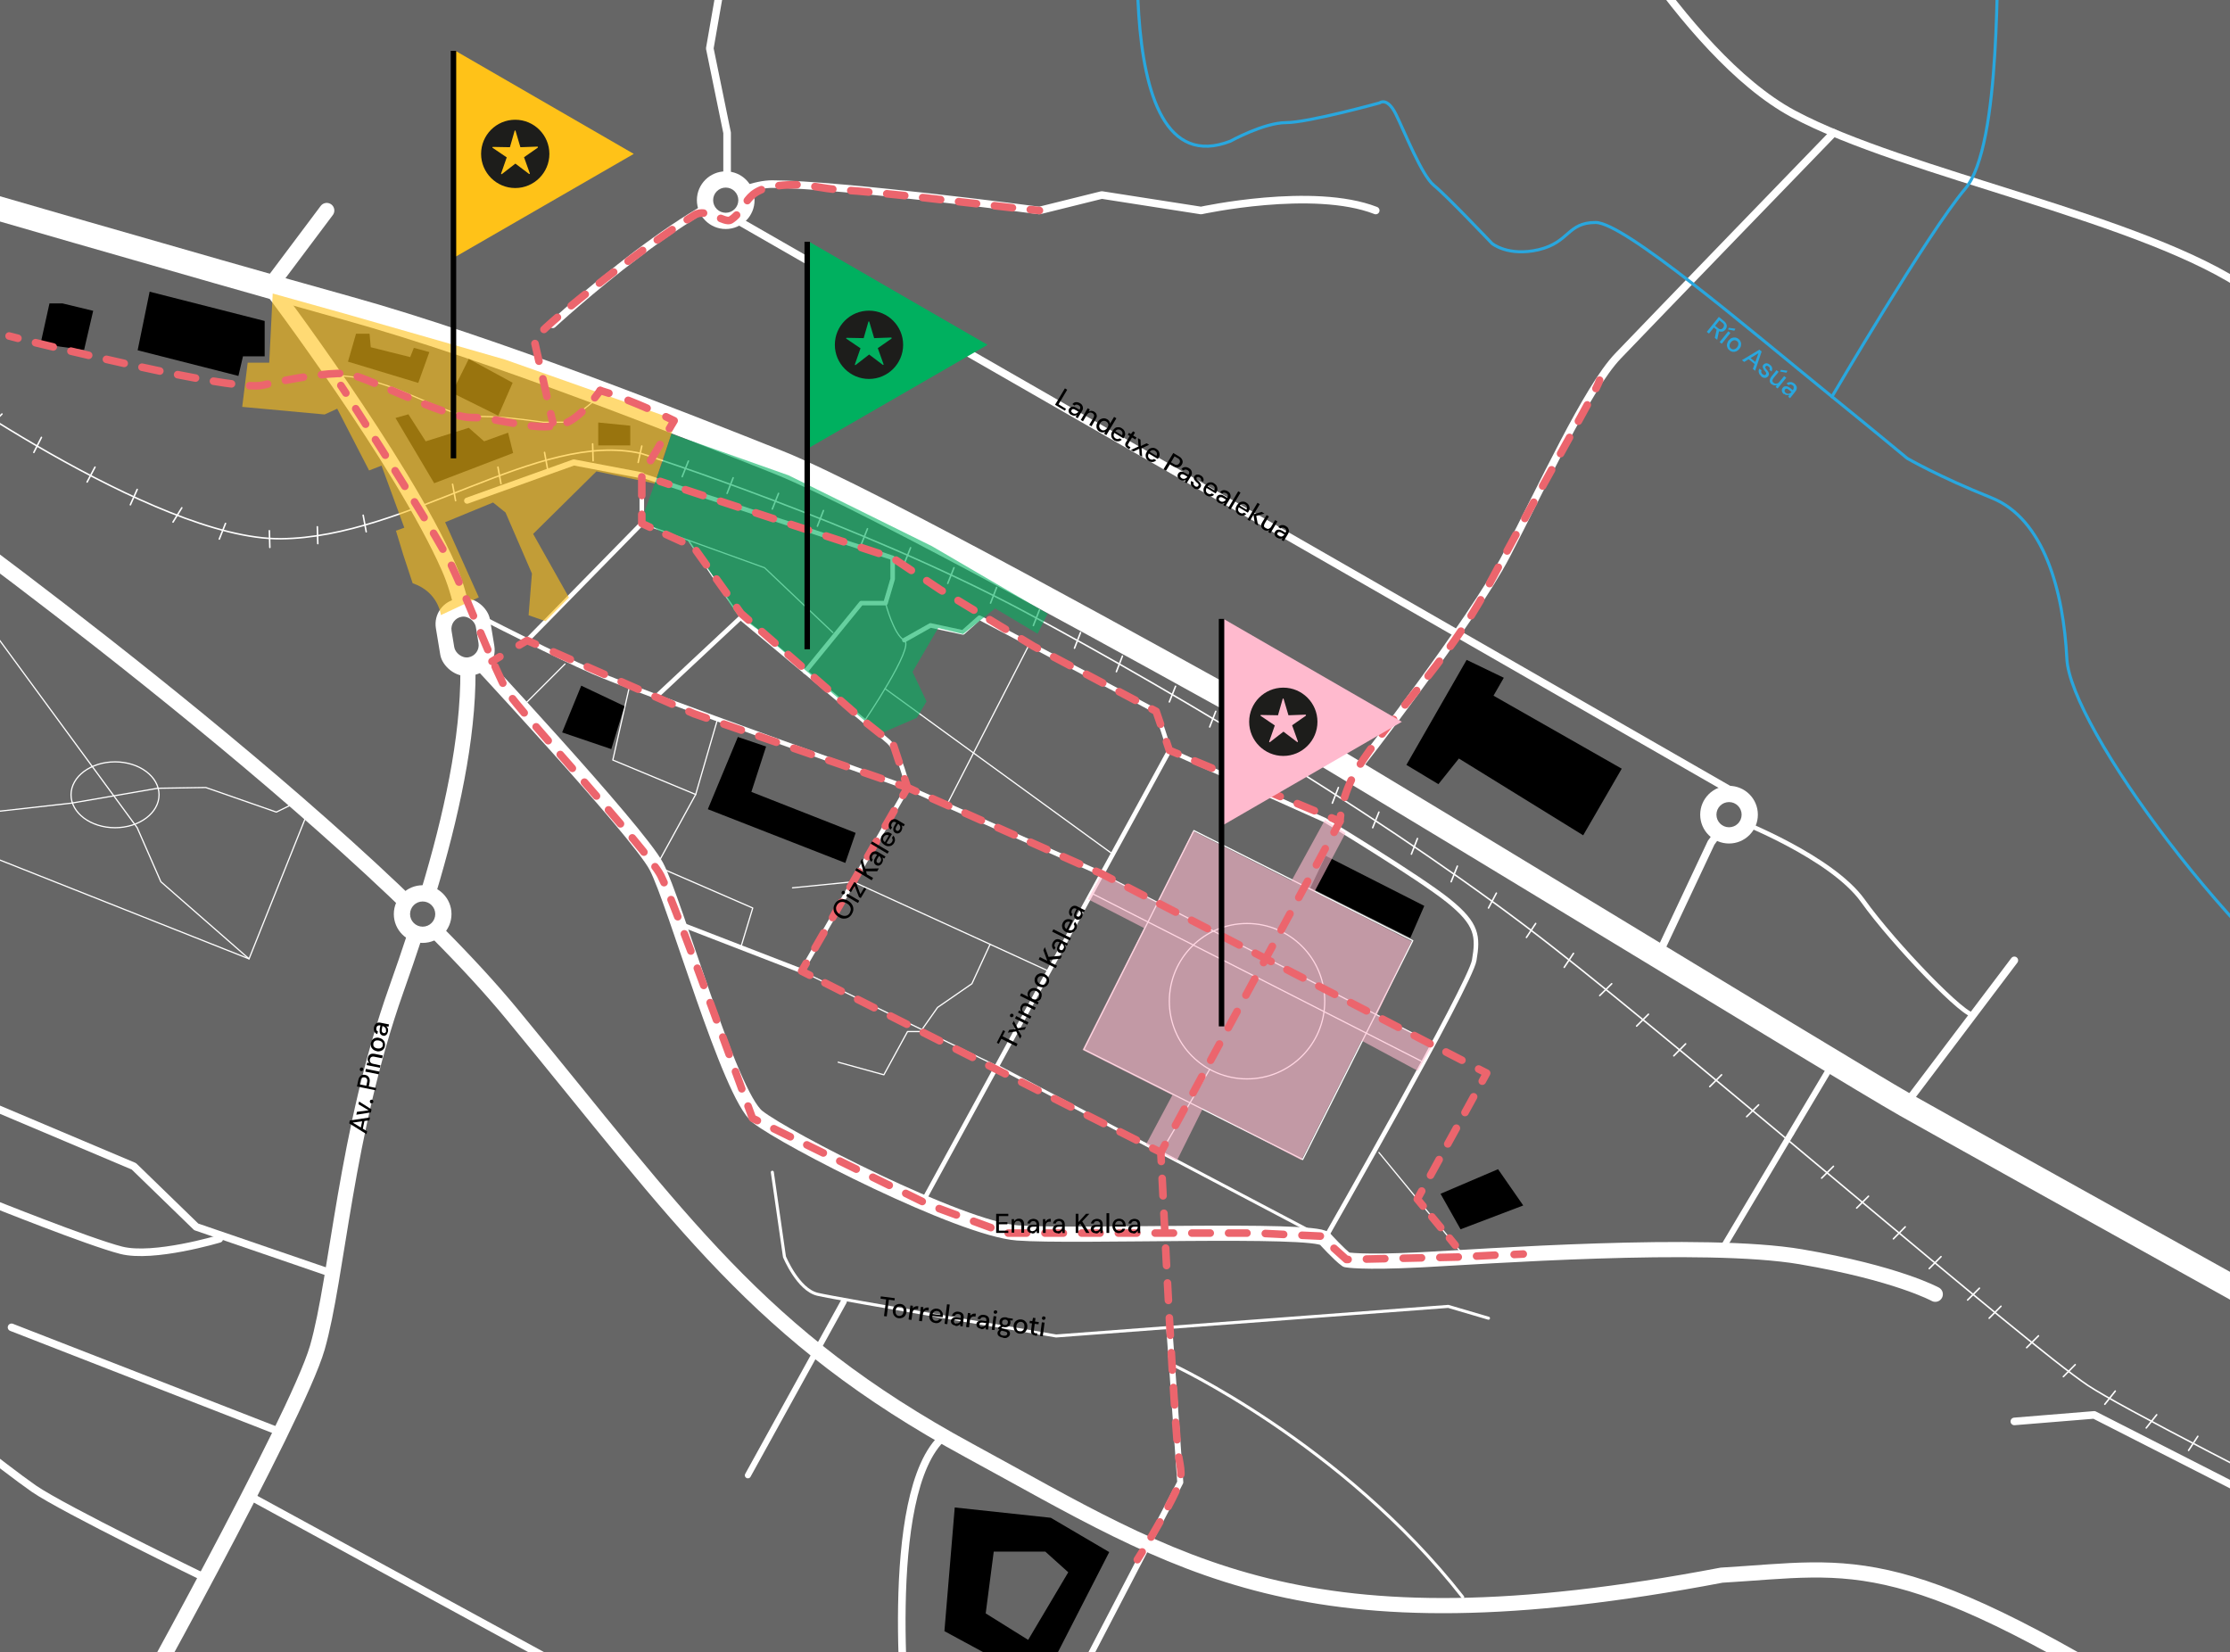 <?xml version="1.0" encoding="UTF-8"?>
<svg xmlns="http://www.w3.org/2000/svg" xmlns:xlink="http://www.w3.org/1999/xlink" version="1.1" viewBox="0 0 1469.4 1088.8">
  <rect x="0" y="0" width="1469.4" height="1088.8" fill="#333333" stroke="none"/>
  <defs>
    <style>
      .cls-1 {
        stroke-width: 3px;
      }

      .cls-1, .cls-2, .cls-3, .cls-4, .cls-5, .cls-6, .cls-7, .cls-8, .cls-9, .cls-10, .cls-11, .cls-12, .cls-13, .cls-14, .cls-15, .cls-16, .cls-17, .cls-18, .cls-19, .cls-20, .cls-21, .cls-22, .cls-23, .cls-24, .cls-25, .cls-26, .cls-27, .cls-28 {
        fill: none;
      }

      .cls-1, .cls-2, .cls-3, .cls-4, .cls-6, .cls-7, .cls-8, .cls-9, .cls-10, .cls-11, .cls-12, .cls-13, .cls-14, .cls-15, .cls-16, .cls-17, .cls-18, .cls-19, .cls-20, .cls-21, .cls-22, .cls-23, .cls-24, .cls-25, .cls-26, .cls-28 {
        stroke-linecap: round;
        stroke-linejoin: round;
      }

      .cls-1, .cls-10, .cls-14, .cls-17, .cls-18, .cls-20, .cls-22, .cls-28 {
        stroke: #fff;
      }

      .cls-2 {
        stroke-dasharray: 0 0 13.5 13.5;
      }

      .cls-2, .cls-3, .cls-4, .cls-6, .cls-7, .cls-8, .cls-9, .cls-11, .cls-12, .cls-13, .cls-15, .cls-16, .cls-19, .cls-21, .cls-22, .cls-23, .cls-25, .cls-26 {
        stroke-width: 5px;
      }

      .cls-2, .cls-3, .cls-4, .cls-6, .cls-7, .cls-8, .cls-9, .cls-11, .cls-12, .cls-13, .cls-15, .cls-16, .cls-19, .cls-21, .cls-23, .cls-25, .cls-26 {
        stroke: #ec656d;
      }

      .cls-3 {
        stroke-dasharray: 0 0 11.9 11.9;
      }

      .cls-29, .cls-5, .cls-30, .cls-31, .cls-32, .cls-33, .cls-34, .cls-35, .cls-36, .cls-37, .cls-38 {
        stroke-width: 0px;
      }

      .cls-29, .cls-30, .cls-39 {
        opacity: .6;
      }

      .cls-29, .cls-34 {
        fill: #ffc218;
      }

      .cls-4 {
        stroke-dasharray: 0 0 9.1 9.1;
      }

      .cls-40 {
        clip-path: url(#clippath);
      }

      .cls-30, .cls-36 {
        fill: #00b05f;
      }

      .cls-6 {
        stroke-dasharray: 0 0 11.8 11.8;
      }

      .cls-31 {
        fill: #ffbace;
      }

      .cls-7 {
        stroke-dasharray: 0 0 11.5 11.5;
      }

      .cls-32 {
        fill: #1d1d1b;
      }

      .cls-8 {
        stroke-dasharray: 0 0 11.6 11.6;
      }

      .cls-9 {
        stroke-dasharray: 0 0 11.8 11.8;
      }

      .cls-33, .cls-41 {
        fill: #666;
      }

      .cls-10 {
        stroke-width: 16px;
      }

      .cls-11 {
        stroke-dasharray: 0 0 12.3 12.3;
      }

      .cls-12 {
        stroke-dasharray: 0 0 12.2 12.2;
      }

      .cls-42 {
        clip-path: url(#clippath-1);
      }

      .cls-13 {
        stroke-dasharray: 0 0 12.1 12.1;
      }

      .cls-35 {
        fill: #000;
      }

      .cls-16 {
        stroke-dasharray: 0 0 12.1 12.1;
      }

      .cls-17 {
        stroke-width: 4px;
      }

      .cls-18 {
        stroke-width: 10px;
      }

      .cls-19 {
        stroke-dasharray: 0 0 12.2 12.2;
      }

      .cls-20, .cls-24 {
        stroke-width: 2px;
      }

      .cls-37 {
        fill: #29a7de;
      }

      .cls-21 {
        stroke-dasharray: 0 0 12 12;
      }

      .cls-23 {
        stroke-dasharray: 0 0 12.2 12.2;
      }

      .cls-24 {
        stroke: #29a7de;
      }

      .cls-25 {
        stroke-dasharray: 0 0 11.5 11.5;
      }

      .cls-38 {
        fill: #fff;
      }

      .cls-26 {
        stroke-dasharray: 0 0 12.2 12.2;
      }

      .cls-27 {
        stroke: red;
        stroke-miterlimit: 10;
      }

      .cls-28 {
        stroke-width: .8px;
      }
    </style>
    <clipPath id="clippath">
      <rect class="cls-5" x="-7.3" y="-1.9" width="1476.7" height="1090.8"/>
    </clipPath>
    <clipPath id="clippath-1">
      <rect class="cls-33" x="-25.3" y="-98" width="1799.5" height="1226.7"/>
    </clipPath>
  </defs>
  <g id="Mapa">
    <rect class="cls-5" x="-21.9" y="-10.3" width="1430.9" height="1090.8"/>
    <g class="cls-40">
      <g>
        <g>
          <rect class="cls-41" x="-25.3" y="-98" width="1799.5" height="1226.7"/>
          <g class="cls-42">
            <g>
              <g>
                <path class="cls-14" d="M-56.4,242s157.8,113.8,241.5,113,169.6-71.6,237.4-56.2c0,0,144.4,46.3,252.7,104.3,108.4,58,248.8,143.5,346.5,219.8,97.7,76.3,312.9,262.5,354.1,290s398.4,204.5,398.4,204.5"/>
                <line class="cls-14" x1="-33.1" y1="263.4" x2="-25.3" y2="255.5"/>
                <line class="cls-14" x1="-6.5" y1="280.6" x2="1.3" y2="272.8"/>
                <line class="cls-14" x1="22.3" y1="298.1" x2="27.3" y2="288.2"/>
                <line class="cls-14" x1="57.4" y1="317.6" x2="62.6" y2="307.8"/>
                <line class="cls-14" x1="85.9" y1="332.6" x2="90.4" y2="322.5"/>
                <line class="cls-14" x1="114" y1="344" x2="119.8" y2="334.6"/>
                <line class="cls-14" x1="144.5" y1="355.2" x2="148.6" y2="344.9"/>
                <line class="cls-14" x1="177.8" y1="360.7" x2="177.5" y2="349.7"/>
                <line class="cls-14" x1="209.4" y1="358.2" x2="209.1" y2="347.1"/>
                <line class="cls-14" x1="241.3" y1="350.4" x2="239.3" y2="339.5"/>
                <line class="cls-14" x1="300.2" y1="329.9" x2="298.2" y2="319.1"/>
                <line class="cls-14" x1="330.1" y1="318.7" x2="328.1" y2="307.8"/>
                <line class="cls-14" x1="360.8" y1="309" x2="358.8" y2="298.1"/>
                <line class="cls-14" x1="420.5" y1="304.7" x2="422.9" y2="293.9"/>
                <line class="cls-14" x1="390.5" y1="292.5" x2="390.8" y2="303.6"/>
                <line class="cls-14" x1="449.5" y1="314.1" x2="453.6" y2="303.8"/>
                <line class="cls-14" x1="479.1" y1="325.1" x2="483.1" y2="314.8"/>
                <line class="cls-14" x1="508.9" y1="335.4" x2="513" y2="325.1"/>
                <line class="cls-14" x1="538.6" y1="346.7" x2="542.6" y2="336.4"/>
                <line class="cls-14" x1="567.5" y1="358.7" x2="571.6" y2="348.4"/>
                <line class="cls-14" x1="595.9" y1="371.2" x2="600" y2="360.9"/>
                <line class="cls-14" x1="624.5" y1="384.4" x2="628.6" y2="374.1"/>
                <line class="cls-14" x1="656.7" y1="387.1" x2="652.7" y2="397.4"/>
                <line class="cls-14" x1="680.9" y1="412.2" x2="684.9" y2="401.9"/>
                <line class="cls-14" x1="708" y1="427.1" x2="712" y2="416.8"/>
                <line class="cls-14" x1="735.6" y1="442.6" x2="739.6" y2="432.3"/>
                <line class="cls-14" x1="770.5" y1="462.5" x2="774.6" y2="452.2"/>
                <line class="cls-14" x1="797.1" y1="479" x2="801.1" y2="468.7"/>
                <line class="cls-14" x1="824.5" y1="494.4" x2="828.6" y2="484.1"/>
                <line class="cls-14" x1="851.4" y1="511.1" x2="855.4" y2="500.8"/>
                <line class="cls-14" x1="877.9" y1="529.2" x2="881.9" y2="518.9"/>
                <line class="cls-14" x1="904.5" y1="545.4" x2="908.6" y2="535.1"/>
                <line class="cls-14" x1="930" y1="562.8" x2="934" y2="552.5"/>
                <line class="cls-14" x1="956.2" y1="581" x2="960.3" y2="570.7"/>
                <line class="cls-14" x1="980.8" y1="598.3" x2="986" y2="588.5"/>
                <line class="cls-14" x1="1005.8" y1="617.7" x2="1011.9" y2="608.5"/>
                <line class="cls-14" x1="1030.7" y1="637.4" x2="1036.8" y2="628.2"/>
                <line class="cls-14" x1="1054.1" y1="656" x2="1062" y2="648.2"/>
                <line class="cls-14" x1="1078.4" y1="676.1" x2="1086.2" y2="668.3"/>
                <line class="cls-14" x1="1102.9" y1="695.7" x2="1110.7" y2="687.8"/>
                <line class="cls-14" x1="1126.6" y1="716" x2="1134.4" y2="708.2"/>
                <line class="cls-14" x1="1150.9" y1="735.8" x2="1158.8" y2="728"/>
                <line class="cls-14" x1="1200.3" y1="776.3" x2="1208.1" y2="768.5"/>
                <line class="cls-14" x1="1173.7" y1="755" x2="1181.6" y2="747.2"/>
                <line class="cls-14" x1="1223.4" y1="796" x2="1231.2" y2="788.2"/>
                <line class="cls-14" x1="1247.6" y1="816.3" x2="1255.4" y2="808.4"/>
                <line class="cls-14" x1="1271.2" y1="835.9" x2="1279" y2="828"/>
                <line class="cls-14" x1="1296.5" y1="856.6" x2="1304.3" y2="848.8"/>
                <line class="cls-14" x1="1310.7" y1="868.6" x2="1318.5" y2="860.7"/>
                <line class="cls-14" x1="1335.4" y1="888" x2="1343.2" y2="880.2"/>
                <line class="cls-14" x1="1359.6" y1="907.1" x2="1367.4" y2="899.2"/>
                <line class="cls-14" x1="1386.9" y1="925.3" x2="1393.8" y2="916.6"/>
                <line class="cls-14" x1="1414.2" y1="940.9" x2="1421.1" y2="932.2"/>
                <line class="cls-14" x1="1442.1" y1="955.7" x2="1448.2" y2="946.4"/>
                <line class="cls-14" x1="1482" y1="975.7" x2="1488.1" y2="966.5"/>
                <line class="cls-14" x1="1508.8" y1="990.1" x2="1514.9" y2="980.9"/>
                <line class="cls-14" x1="1537.4" y1="1004.5" x2="1543.5" y2="995.3"/>
                <line class="cls-14" x1="1566" y1="1018.5" x2="1572.1" y2="1009.2"/>
                <line class="cls-14" x1="1593.3" y1="1032.7" x2="1599.4" y2="1023.5"/>
                <line class="cls-14" x1="1621.7" y1="1047.1" x2="1627.9" y2="1037.9"/>
                <line class="cls-14" x1="1650" y1="1061.5" x2="1656.1" y2="1052.3"/>
                <line class="cls-14" x1="1678" y1="1074.9" x2="1684.1" y2="1065.6"/>
                <line class="cls-14" x1="1706.2" y1="1089.4" x2="1712.3" y2="1080.2"/>
                <line class="cls-14" x1="1734.5" y1="1103.4" x2="1740.6" y2="1094.2"/>
                <line class="cls-14" x1="1762.9" y1="1117.5" x2="1769" y2="1108.2"/>
              </g>
              <circle class="cls-28" cx="821.7" cy="659.7" r="51.2"/>
              <rect class="cls-28" x="741" y="575.3" width="161.4" height="161.4" transform="translate(383.2 -299.6) rotate(26.7)"/>
              <path class="cls-27" d="M-56.4,121.3"/>
              <path class="cls-10" d="M-56.4,121.3s190.1,55.3,285.4,81.8c95.3,26.5,223,77.3,284,101.6,61,24.4,265,138.3,311.6,164s390.3,236.3,430.9,259.3c40.5,23,436.4,242.7,453.8,252.9,17.5,10.2,185.7,99.3,185.7,99.3"/>
              <path class="cls-22" d="M1744.2,999.9s-76.7-249.2-88.1-331.6c-11.3-82.5-8.7-363-174.1-476.8-67.8-47.6-226.4-76.8-300.4-116.5-74-39.7-144.7-173-144.7-173"/>
              <path class="cls-22" d="M894.8,505.9s74.5-95.4,97.7-139.8c23.2-44.4,53.2-110.2,73.6-131.5,20.3-21.3,142.1-147.1,142.1-147.1"/>
              <path class="cls-18" d="M-56.4,329.9s281.5,202.2,393.8,338.4c112.3,136.2,162,211.9,301,287.4,139.1,75.5,218.8,134.9,496,82.2,89-5.2,117.6-20.3,313.8,104.4"/>
              <path class="cls-18" d="M79.8,1142.3s115.9-207.7,129.3-254.3,18.4-141.1,52-235.9c33.6-94.8,65.7-207.6,34.7-278-31-70.4-118-185.4-118-185.4l37.5-50"/>
              <ellipse class="cls-28" cx="75.8" cy="523.7" rx="29" ry="21.7"/>
              <path class="cls-18" d="M307.8,427.1s112.1,120.1,124.6,143.6c12.5,23.5,48,150.4,66.8,165.2s133.5,73.6,171.1,76.5c37.6,2.9,194.6-3.4,202.7,3.9,0,0,9.6,10.6,14.2,13.8,0,0,9.9,2,49.2,0,39.3-2,186.9-12.8,250.2-2s88.6,24.7,88.6,24.7"/>
              <line class="cls-17" x1="1134.4" y1="823.7" x2="1208.1" y2="699.9"/>
              <path class="cls-1" d="M873,816.3s95.7-167.6,98.4-183.5c2.7-15.9,2.1-23.9-17-39.3s-81.4-53.1-81.4-53.1l-102.4-45.9-162.7,297.7"/>
              <path class="cls-1" d="M770.5,494.4s-7.8-24.9-8.7-25.7-49.4-26.3-83.6-44.4c-18.5-9.8-32.8-17.3-32.8-17.3l-10.9,9.7-21.4-4.6-17.2,9.7"/>
              <line class="cls-28" x1="624.5" y1="529.2" x2="678.3" y2="424.4"/>
              <path class="cls-1" d="M726,575.8l-128.1-56.9s-174.5-61.9-207.2-76.3c-13.1-5.8-29.1-13.5-43.5-20.7-21.5-10.6-39.4-20-39.4-20"/>
              <path class="cls-1" d="M432.5,458.9l55.5-51.9s90.4,75.2,97.6,81.8c7.2,6.6,12.5,30,12.5,30l-69.8,121-81.2-31.4"/>
              <polyline class="cls-28" points="488.1 624.4 496 598.3 432.5 570.7 458.4 523.5"/>
              <polyline class="cls-28" points="414.8 452.2 403.8 500.8 458.4 523.5 472.8 473.9"/>
              <line class="cls-28" x1="343.7" y1="466.1" x2="372.3" y2="437.5"/>
              <polyline class="cls-28" points="522.2 585 562.2 581 652.4 622.2 691 639.9"/>
              <polyline class="cls-28" points="552.3 699.9 582.4 708.2 598 679.7 606.6 679.7 617.8 663.8 640.4 648.2 652.4 622.2"/>
              <line class="cls-28" x1="528.2" y1="639.9" x2="656.8" y2="702.4"/>
              <polyline class="cls-28" points="422.9 344.9 503.8 374.1 548.8 416.8"/>
              <line class="cls-28" x1="487.9" y1="407.1" x2="453.6" y2="356"/>
              <polyline class="cls-1" points="530.6 442.6 567.5 397.4 583.5 397.4 588.2 381.5 588.2 367.6 422.9 313.2 422.9 344.9 347.3 422"/>
              <polyline class="cls-17" points="307.8 329.9 378.1 304.7 422.9 313.2"/>
              <line class="cls-28" x1="583.2" y1="453.8" x2="733.2" y2="562.8"/>
              <line class="cls-20" x1="873" y1="816.3" x2="656.8" y2="702.4"/>
              <path class="cls-20" d="M508.9,772.4l8,55.7s8.9,21.6,21.7,24.7c12.8,3.1,157.3,27.5,157.3,27.5l258.4-19.5,26.5,7.8"/>
              <line class="cls-17" x1="492.8" y1="972.1" x2="556" y2="857.6"/>
              <polyline class="cls-17" points="770.5 875.6 772.3 900.1 777.7 976.7 691 1143.3"/>
              <polyline class="cls-22" points="484.2 144.2 1149 525.8 1127.5 555.3 1093.2 628.2"/>
              <path class="cls-22" d="M364.2,213.7s100.1-92.5,144.7-92.4,176,17.4,176,17.4l41.1-10.2,65.4,10.2s73.8-16.1,115.1,0"/>
              <polyline class="cls-22" points="479.1 121.3 479.1 87.5 467.7 31.9 487.9 -83.9"/>
              <path class="cls-20" d="M772.3,899.1s111.9,51.6,191.5,153.2"/>
              <path class="cls-22" d="M598,1142.3s-17.9-159.4,23.9-195.9"/>
              <path class="cls-28" d="M220.1,247.6s16.6-1.6,45.9,10.7,35,16.1,51.1,16.1,40.9,3.8,40.9,3.8h16.1l18.9-15.3"/>
              <path class="cls-28" d="M583.5,397.4s5.3,20.7,12.4,24.6c7.1,3.9-26.4,53.3-26.4,53.3"/>
              <path class="cls-22" d="M1327.3,936.6l52.6-4.3s127.3,64.8,235.4,120.1c73.2,37.4,137.5,70.5,147.5,76.1,24.8,14,44.1,19.3,44.1,19.3"/>
              <line class="cls-22" x1="1566" y1="1142.3" x2="1615.4" y2="1052.3"/>
              <line class="cls-22" x1="164.1" y1="985.5" x2="461.7" y2="1147.7"/>
              <line class="cls-22" x1="-35.9" y1="344.9" x2="-68.2" y2="432.3"/>
              <polyline class="cls-22" points="-68.2 702.4 88.2 768.5 129.3 808.4 219.1 839.2"/>
              <path class="cls-22" d="M144.5,816.3s-43.3,13-64.7,7.5c-21.4-5.5-86.4-31.6-86.4-31.6l-26.6,34.2h-29.8"/>
              <line class="cls-22" x1="184.5" y1="943.5" x2="7.6" y2="874.6"/>
              <path class="cls-22" d="M135.6,1039.9s-93.9-45.6-113.3-59c-19.4-13.5-72.3-55.6-72.3-55.6"/>
              <line class="cls-22" x1="1255.4" y1="728" x2="1327.3" y2="632.8"/>
              <line class="cls-28" x1="764.9" y1="759.4" x2="797.1" y2="704.6"/>
              <line class="cls-28" x1="719.1" y1="588.5" x2="937.9" y2="699.9"/>
              <line class="cls-28" x1="944.4" y1="687.8" x2="726" y2="575.8"/>
              <path class="cls-28" d="M202.8,535.1l-38.7,96.7-15.9-6.3-184.1-73s-27.9-2.4-14.1-58.1c11.6-46.9,5.1-19.3,7.2-28.4l-13.6-41.7s6.6-49.5,36.2-63.6"/>
              <polyline class="cls-28" points="-52 540.3 47.1 529.2 103.9 519.4 135.6 518.9 182.1 535.1 194.1 529.2"/>
              <polyline class="cls-28" points="-35.9 373.3 90.4 545.4 106 581 164.1 631.8"/>
              <circle class="cls-38" cx="278.5" cy="602.3" r="19"/>
              <circle class="cls-33" cx="278.5" cy="602.3" r="8.3"/>
              <circle class="cls-38" cx="478.2" cy="131.9" r="19"/>
              <circle class="cls-33" cx="478.2" cy="131.9" r="8.3"/>
              <path class="cls-1" d="M1145.7,540.9s61.1,23.8,81.7,52.5c20.5,28.8,69.7,79.5,73.2,74.9"/>
              <circle class="cls-38" cx="1139.3" cy="536.8" r="19"/>
              <circle class="cls-33" cx="1139.3" cy="536.8" r="8.3"/>
              <g>
                <rect class="cls-38" x="288.5" y="394" width="36.1" height="51.3" rx="16.8" ry="16.8" transform="translate(-64.5 55.8) rotate(-9.4)"/>
                <rect class="cls-33" x="298.4" y="406.1" width="16.2" height="27.1" rx="8.1" ry="8.1" transform="translate(-64.5 55.8) rotate(-9.4)"/>
              </g>
              <line class="cls-28" x1="963.7" y1="826.3" x2="908.6" y2="759.4"/>
            </g>
          </g>
        </g>
        <g>
          <path class="cls-24" d="M754-98s-28.6,224.2,56.8,191c0,0,22-12.2,36.6-12.2s61.7-13,61.7-13c0,0,4.9-4.1,10.6,7.3,5.7,11.4,17.1,40.6,25.2,47.1,8.1,6.5,38.2,38.2,38.2,38.2,0,0,10.6,8.9,30.9,4.1,20.3-4.9,18.7-17.9,37.4-17.9s99.2,68.8,155.9,114.9c28.5,23.1,49.4,40.5,49.4,40.5,0,0,20.8,12.1,55.5,26,34.7,13.9,47.5,61.6,49.7,106.1,2.2,44.6,111.4,193.9,196.1,249.6s216.3,147.5,216.3,147.5"/>
          <path class="cls-24" d="M1350.6-98s-31.2,35.3-33.4,53.1c-2.2,17.8,2.2,140.4-22.3,169.3-24.5,29-87.8,137-87.8,137"/>
        </g>
      </g>
    </g>
  </g>
  <g id="Edificios">
    <g>
      <polyline class="cls-35" points="32.6 199.9 26.7 226.6 55.4 230.6 61.4 204.8 41.1 199.9"/>
      <polygon class="cls-35" points="90.7 230.8 98.6 192.2 174.4 211.5 174.4 234.8 160.1 234.8 157.1 247.7 90.7 230.8"/>
      <polygon class="cls-35" points="234.6 219.9 229.3 238.3 275.6 252.3 282.9 232 272.7 229.2 270.3 235.3 244.3 228.8 243.5 219.9 234.6 219.9"/>
      <polygon class="cls-35" points="297.8 258.8 308.9 236.5 337.8 252.2 328.3 273.9 297.8 258.8"/>
      <polygon class="cls-35" points="260.6 275.4 269.1 273 280.5 290.8 308.9 281.9 319 290.8 334.8 285.1 338.1 298.5 286.1 318.4 260.6 275.4"/>
      <polygon class="cls-35" points="394.2 278.4 394.2 293.5 415.3 293.5 415.3 280.5 394.2 278.4"/>
      <polygon class="cls-35" points="383 451.8 370.4 482.6 402.8 493.6 411.5 465.3 383 451.8"/>
      <polygon class="cls-35" points="486.2 485.6 466.4 533.2 557 568.6 563.8 548.8 495.1 521.8 504.8 491.9 486.2 485.6"/>
      <polygon class="cls-35" points="863.4 585 873.5 563.9 938.5 596.9 929.3 618 863.4 585"/>
      <polygon class="cls-35" points="949.2 786.6 987.1 770.4 1003.7 794.3 962.4 810 949.2 786.6"/>
      <polygon class="cls-35" points="926.7 504 947.8 516.7 961.3 499.8 1043.2 550.4 1068.6 506.5 984.1 458.4 990.9 446.6 966.4 434.8 926.7 504"/>
      <path class="cls-35" d="M692.5,1000.1l-63.4-6.8-6.8,81.5,64.1,34.7,44.5-86.8-38.5-22.6ZM677.4,1080.5l-27.9-17.4,5.3-40.7h34l15.1,13.6-26.4,44.5Z"/>
    </g>
  </g>
  <g id="Zonas">
    <path class="cls-29" d="M445.4,277l-14,41.6-38.4-8-41.7,41.2,23.6,41.9-15.4,15.6-11.2-3.9,2.2-27.5-17.4-40.2-8.2-6.6-31.6,13,22.2,49.5-25,11.7s-1.5-15.2-18.6-21l-6.2-18.8-4.8-15.8,5.5-2-15-40.9-8.2,3.2-21-40.7-8.3,3.8-54.3-5,3.6-29.1h14.2l2.3-45.6,47.6,13.3,105.4,30.2,113,39.9"/>
    <g class="cls-39">
      <polyline class="cls-31" points="755.1 754.2 772.5 721.6 713.3 691.8 753.8 611.5 716.9 592.5 726 575.8 762.4 594.5 786 547.6 851 580.4 873 540.3 886.6 548.9 866.1 587.6 930.1 620.3 907.2 668.8 944.4 687.8 934.2 705.6 897.2 685.7 857.5 764.4 792.5 730.5 775.4 764.9"/>
    </g>
    <polyline class="cls-30" points="601.3 442.7 618.2 413.8 634.6 417.8 655.7 400.9 683.7 417.6 690.3 404.4 614.1 359.9 519.6 313.2 442.4 285.9 437.2 302.5 422.9 342.2 435 350.3 453.6 357 473.6 384.6 482.9 401.5 485.4 404.6 498.7 414.4 497.8 413.5 579.8 483.5 604.1 473 610.5 462.2"/>
  </g>
  <g id="Caminos_cotidianos" data-name="Caminos cotidianos">
    <path class="cls-5" d="M364.3,278.4"/>
    <g>
      <g>
        <path class="cls-15" d="M684.9,138.7c-1.8-.2-3.8-.4-6-.6"/>
        <path class="cls-3" d="M667.1,136.9c-32.9-3.6-83.6-10-114.2-11.9-10.8-.7-19.6-3.3-27.5-3.3-38.2,0-30,14.1-43.9,23.2-3.9,2.6-15.8-8.2-23.9-3.2-38.3,23.8-102.2,75.1-105.6,82.4l9.6,42.7"/>
        <line class="cls-15" x1="362.9" y1="272.6" x2="364.3" y2="278.4"/>
      </g>
      <g>
        <path class="cls-15" d="M6,221.4s2.1.5,5.8,1.5"/>
        <path class="cls-21" d="M23.4,225.8c39.5,9.6,133.4,31.8,149.7,28,20.7-4.8,42.3-8.2,54.2-7.7,12,.5,65.2,29.3,83.7,29,17.5-.3,45.7,11.3,63,3.1,5-2.4,10.1-7.1,14-11.5"/>
        <path class="cls-15" d="M391.9,262.1c2.2-2.8,3.6-4.8,3.6-4.8"/>
      </g>
      <g>
        <path class="cls-15" d="M224.6,254s1.2,1.8,3.3,5"/>
        <path class="cls-13" d="M234.4,269.3c18,28.1,55.1,86.5,62.6,102.2,10.6,22.3,29.8,71.6,37.2,84.1,7.3,12.2,92.3,104,101.2,121.3s60.4,159.9,60.4,159.9l116.6,57.2,50.3,18.5h165.3c0,.1,42.1,2,42.1,2l17.1,15.4,73.3-1.6,31.2-1.6"/>
        <line class="cls-15" x1="997.7" y1="826.6" x2="1003.7" y2="826.3"/>
      </g>
      <g>
        <path class="cls-15" d="M749.4,1027.7s1.2-1.9,3.2-5.1"/>
        <path class="cls-7" d="M758.5,1012.8c5.6-9.5,12.8-22.2,17.9-33.7,3.6-8,.5-15.2-.1-22.1-1.1-11.7-2-24.5-3.7-51.9-2.7-45.8-5.9-108.4-7.1-134.1"/>
        <path class="cls-15" d="M765.2,765.3c-.2-3.8-.3-6-.3-6l-5.4-2.7"/>
        <line class="cls-16" x1="748.8" y1="751.2" x2="538.9" y2="645.3"/>
        <polyline class="cls-15" points="533.6 642.6 528.2 639.9 531.2 634.7"/>
        <line class="cls-8" x1="537" y1="624.7" x2="592.1" y2="529.1"/>
        <polyline class="cls-15" points="595 524.1 598 518.9 592.3 517"/>
        <polyline class="cls-23" points="580.7 513 457.3 470.3 358.4 426.8"/>
        <polyline class="cls-15" points="352.8 424.4 347.3 422 342.1 425.1"/>
        <line class="cls-15" x1="329.4" y1="432.7" x2="324.2" y2="435.8"/>
      </g>
      <g>
        <path class="cls-15" d="M1054,250.5c-.3,1-1.1,2.9-2.4,5.5"/>
        <path class="cls-12" d="M1045.9,266.8c-12.9,24.1-39.4,70.7-66.2,121.1-25.2,47.4-66.3,87.8-84.9,118-11.6,18.9-11.8,35.2-11.8,35.2l-112.3,207.5"/>
        <line class="cls-15" x1="767.7" y1="754.1" x2="764.9" y2="759.4"/>
      </g>
      <g>
        <path class="cls-15" d="M395.5,257.3c1.9.6,3.8,1.2,5.7,1.8"/>
        <path class="cls-2" d="M413.9,263.8c6.9,2.7,13.5,5.6,18.7,7.9"/>
        <path class="cls-15" d="M438.8,274.6c3.4,1.6,5.4,2.6,5.4,2.6l-3.1,5.2"/>
        <polyline class="cls-11" points="434.9 292.9 422.9 313.2 422.9 332.8"/>
        <polyline class="cls-15" points="422.9 338.9 422.9 344.9 428.3 347.4"/>
        <polyline class="cls-25" points="438.8 352.1 457 360.4 488.3 404.2 569.5 475.2 588.5 490.3 594.3 507.8"/>
        <polyline class="cls-15" points="596.1 513.2 598 518.9 603.5 521.4"/>
        <polyline class="cls-6" points="614.3 526.2 636 535.8 726 575.8 969.1 701.6"/>
        <polyline class="cls-15" points="974.3 704.4 979.6 707.1 976.7 712.4"/>
        <line class="cls-9" x1="971" y1="722.7" x2="939.7" y2="779.7"/>
        <polyline class="cls-15" points="936.8 784.8 933.9 790.1 937.7 794.7"/>
        <line class="cls-4" x1="943.5" y1="801.8" x2="952.2" y2="812.3"/>
        <line class="cls-15" x1="955.1" y1="815.8" x2="958.9" y2="820.5"/>
      </g>
      <g>
        <line class="cls-15" x1="882.9" y1="541.2" x2="877.4" y2="538.9"/>
        <line class="cls-19" x1="866.1" y1="534.2" x2="781.7" y2="499.1"/>
        <polyline class="cls-15" points="776.1 496.7 770.5 494.4 768.6 488.7"/>
        <polyline class="cls-26" points="764.7 477.2 761.8 468.7 681 425.8 619.6 388.6 588.2 367.6 446.5 321"/>
        <line class="cls-15" x1="440.7" y1="319.1" x2="435" y2="317.2"/>
      </g>
    </g>
  </g>
  <g id="Nombres">
    <g>
      <path class="cls-37" d="M1124.7,218.6l7.9-9.8,3.3,2.7c.8.6,1.3,1.3,1.6,1.9.3.7.4,1.3.3,1.9-.1.6-.4,1.2-.8,1.8-.4.5-.9.9-1.5,1.2-.6.3-1.3.3-2,.2-.7-.1-1.5-.5-2.3-1.2l-1.9-1.5-3.2,4-1.4-1.1ZM1129.9,222.7l1.4-6.1,1.5,1.2-1.3,6.1-1.6-1.3ZM1130.2,214.7l1.8,1.5c.7.6,1.3.8,1.9.7.6,0,1.1-.4,1.5-.9.4-.5.6-1.1.6-1.7,0-.6-.4-1.1-1.2-1.7l-1.8-1.5-2.9,3.6Z"/>
      <path class="cls-37" d="M1133.1,225.4l5.7-7.1,1.4,1.1-5.7,7.1-1.4-1.1ZM1138.6,217.1l.6-1.1,4.3.6-.7,1.3-4.2-.8Z"/>
      <path class="cls-37" d="M1139.6,230.8c-.7-.5-1.2-1.2-1.4-1.9-.3-.7-.4-1.5-.2-2.3s.5-1.6,1.1-2.3c.6-.7,1.3-1.3,2-1.6.8-.3,1.5-.4,2.3-.3.8.1,1.5.4,2.2,1,.7.5,1.1,1.2,1.4,1.9.3.7.3,1.5.2,2.3-.1.8-.5,1.6-1.1,2.3-.6.7-1.3,1.3-2,1.6-.8.3-1.5.4-2.3.3-.8-.1-1.5-.4-2.2-1ZM1140.5,229.6c.4.3.8.5,1.3.6.5,0,.9,0,1.4-.2.5-.2,1-.6,1.4-1.1.4-.6.7-1.1.8-1.6.1-.5,0-1,0-1.4-.2-.4-.4-.8-.8-1.1-.4-.3-.8-.5-1.3-.6s-.9,0-1.4.2c-.5.2-1,.6-1.4,1.1-.4.5-.7,1.1-.8,1.6-.1.5,0,1,0,1.4.2.4.4.8.8,1.1Z"/>
      <path class="cls-37" d="M1147.8,237.3l11.5-6.9,1.5,1.2-4.3,12.7-1.5-1.2,3.7-10.4-9.4,5.8-1.5-1.2ZM1151.4,236.1l1.3-.8,4.6,3.7-.5,1.4-5.4-4.4Z"/>
      <path class="cls-37" d="M1160.5,247.8c-.6-.5-1.1-1-1.3-1.6-.3-.6-.4-1.1-.4-1.7,0-.6.2-1.1.5-1.6l1.4,1.1c-.1.3-.2.5-.2.8,0,.3,0,.6.2.9.1.3.4.6.7.9.3.2.6.4.9.5s.5,0,.7,0c.2,0,.4-.2.5-.4.2-.3.3-.5.3-.7,0-.2-.1-.5-.3-.8-.2-.3-.4-.6-.7-.9-.3-.3-.5-.6-.7-1-.2-.3-.4-.7-.5-1-.1-.3-.2-.7-.1-1,0-.3.2-.7.5-1,.3-.4.7-.7,1.2-.8.5-.2,1-.2,1.5,0,.5.1,1.1.4,1.6.9.8.6,1.3,1.3,1.4,2.1.2.8,0,1.5-.4,2.3l-1.4-1.1c.2-.4.3-.7.2-1.1,0-.4-.3-.7-.8-1.1-.4-.3-.8-.5-1.1-.5-.3,0-.6.1-.8.4-.1.2-.2.4-.2.6,0,.2.1.5.3.8.2.3.4.6.7.9.4.5.8,1,1,1.4.3.5.4.9.4,1.4s-.2.9-.6,1.5c-.4.4-.8.7-1.3.9-.5.1-1,.1-1.6,0-.6-.1-1.1-.5-1.7-.9Z"/>
      <path class="cls-37" d="M1167.5,253.4c-.5-.4-.9-.9-1.2-1.5-.2-.6-.3-1.1-.1-1.8.1-.6.5-1.3,1-2l3.4-4.2,1.4,1.1-3.3,4c-.5.7-.8,1.3-.8,1.8,0,.6.3,1.1.9,1.5.4.3.8.5,1.2.5s.9,0,1.3-.2.9-.5,1.2-1l3.1-3.8,1.4,1.1-5.7,7.1-1.3-1,.9-1.3c-.6.3-1.1.3-1.8.2-.6,0-1.2-.4-1.7-.8ZM1172.9,244.8l.6-1.1,4.3.6-.7,1.3-4.2-.8Z"/>
      <path class="cls-37" d="M1175.5,259.8c-.6-.5-1-1-1.2-1.5s-.3-1-.2-1.5c0-.5.3-.9.6-1.3.4-.5.8-.8,1.3-.9.5-.1,1.1-.1,1.7,0,.6.2,1.2.5,1.8,1l1.8,1.5c.3-.4.5-.8.6-1.2,0-.4,0-.7,0-1.1s-.4-.6-.7-.9c-.4-.3-.9-.5-1.3-.6-.5,0-.9.1-1.3.5l-1.4-1.1c.5-.5,1-.8,1.6-.9.6-.1,1.2,0,1.8,0,.6.2,1.2.5,1.7.9.7.5,1.1,1.1,1.4,1.7.3.6.3,1.2.2,1.8s-.4,1.2-.9,1.8l-3.5,4.4-1.2-1,.8-1.3c-.2.1-.5.2-.8.2-.3,0-.6,0-.9,0-.3,0-.6-.1-.9-.2-.3-.1-.6-.3-.9-.6ZM1176.7,258.9c.3.2.6.4,1,.5s.7,0,1,0c.3,0,.7-.2,1-.4s.6-.4.8-.7h0s-1.7-1.4-1.7-1.4c-.4-.3-.8-.5-1.1-.7-.3-.1-.6-.1-.9,0-.3,0-.5.2-.6.5-.2.2-.3.5-.3.7,0,.3,0,.5.2.8.1.3.3.5.6.7Z"/>
    </g>
    <g>
      <path class="cls-35" d="M695.2,266.7l6.5-10.8,1.5.9-5.7,9.6,4.9,3-.7,1.2-6.5-3.9Z"/>
      <path class="cls-35" d="M705.9,273.4c-.6-.4-1.1-.8-1.4-1.3-.3-.5-.4-.9-.4-1.4,0-.5.1-.9.4-1.4.3-.5.7-.9,1.2-1.1.5-.2,1-.3,1.6-.2.6,0,1.3.4,2,.8l2,1.2c.3-.5.4-.9.5-1.2,0-.4,0-.7-.2-1-.2-.3-.5-.6-.9-.8-.5-.3-.9-.4-1.4-.4-.5,0-.9.2-1.2.6l-1.5-.9c.4-.5.9-.9,1.4-1.1s1.1-.3,1.7-.2,1.2.3,1.8.6c.7.4,1.3.9,1.6,1.5.3.6.5,1.1.5,1.8,0,.6-.2,1.3-.6,1.9l-2.9,4.8-1.3-.8.7-1.4c-.2.1-.5.3-.7.4-.3,0-.6.1-.8.1-.3,0-.6,0-.9-.1-.3,0-.6-.2-1-.4ZM707,272.3c.3.2.7.3,1,.3.3,0,.7,0,1-.1s.6-.3.9-.5c.3-.2.5-.5.7-.8h0s-1.8-1.1-1.8-1.1c-.5-.3-.8-.4-1.2-.5s-.6,0-.9,0c-.2.1-.4.3-.6.5-.1.2-.2.5-.2.8,0,.3,0,.5.3.7.2.2.4.5.7.6Z"/>
      <path class="cls-35" d="M712.1,276.8l4.6-7.8,1.4.8-.7,1.4c.5-.3,1.1-.5,1.7-.5.6,0,1.2.2,1.8.5.6.4,1.1.8,1.4,1.3.3.5.4,1.1.4,1.7,0,.6-.3,1.3-.8,2.1l-2.7,4.6-1.5-.9,2.7-4.5c.4-.7.6-1.4.5-1.9s-.4-1-1.1-1.4c-.4-.2-.8-.4-1.3-.4-.4,0-.9.1-1.3.4s-.8.7-1.1,1.2l-2.5,4.2-1.5-.9Z"/>
      <path class="cls-35" d="M724.5,284.4c-.7-.4-1.3-1-1.6-1.7-.4-.7-.5-1.4-.4-2.2,0-.8.3-1.6.8-2.4.5-.8,1-1.4,1.7-1.8.7-.4,1.4-.6,2.2-.7.8,0,1.5.2,2.3.6.6.4,1.1.8,1.4,1.3.3.5.5,1.1.5,1.7l2.7-4.5,1.5.9-6.6,11.1-1.4-.8.6-1.3c-.3.1-.7.3-1,.3-.4,0-.8,0-1.2,0s-.9-.2-1.3-.5ZM725.6,283.2c.5.3,1,.4,1.5.4.5,0,1-.2,1.4-.5s.8-.7,1.2-1.2c.3-.5.5-1.1.6-1.6s0-1-.3-1.5c-.2-.4-.6-.8-1.1-1.1-.5-.3-1-.4-1.5-.4-.5,0-1,.2-1.4.4-.4.3-.8.7-1.1,1.2-.3.6-.5,1.1-.6,1.6,0,.5,0,1,.3,1.5.2.5.6.8,1.1,1.1Z"/>
      <path class="cls-35" d="M734.4,290.3c-.7-.4-1.3-1-1.7-1.7-.4-.7-.5-1.4-.5-2.2,0-.8.3-1.6.8-2.4.5-.8,1.1-1.4,1.7-1.9s1.4-.6,2.2-.6,1.6.2,2.3.7c.8.5,1.3,1,1.7,1.7.3.7.5,1.4.5,2.1,0,.7-.3,1.4-.7,2.1,0,.1-.1.2-.2.3,0,.1-.2.2-.3.4l-6.3-3.8.6-1.1,4.8,2.9c.4-.7.4-1.3.3-1.9-.2-.6-.6-1.1-1.2-1.5-.4-.3-.9-.4-1.3-.4-.5,0-.9,0-1.3.3-.4.2-.8.6-1.1,1.2l-.3.4c-.3.6-.5,1.1-.6,1.6,0,.5,0,1,.3,1.4.2.4.5.7,1,1,.5.3,1,.4,1.4.4.5,0,.9-.2,1.2-.5l1.5.9c-.4.4-.9.7-1.4.9-.5.2-1.1.2-1.7.2-.6,0-1.2-.3-1.8-.6Z"/>
      <path class="cls-35" d="M742.9,295.2c-.5-.3-.9-.6-1.1-1-.3-.4-.4-.8-.4-1.3,0-.5.2-1,.6-1.6l2.4-4-1.3-.8.8-1.3,1.3.8,1.4-1.8,1.3.8-1.2,2,2.2,1.3-.8,1.3-2.2-1.3-2.4,4c-.3.4-.4.8-.3,1.1,0,.3.4.5.8.8l.9.5-.8,1.3-1.3-.8Z"/>
      <path class="cls-35" d="M745.2,296.5l5-2.3-.4-5.5,1.7,1,.2,4.2,3.8-1.8,1.7,1-5,2.3.4,5.5-1.7-1-.2-4.2-3.8,1.8-1.7-1Z"/>
      <path class="cls-35" d="M757.1,303.9c-.7-.4-1.3-1-1.7-1.7-.4-.7-.5-1.4-.5-2.2,0-.8.3-1.6.8-2.4.5-.8,1.1-1.4,1.7-1.9.7-.4,1.4-.6,2.2-.6.8,0,1.6.2,2.3.7.8.5,1.3,1,1.7,1.7.3.7.5,1.4.5,2.1,0,.7-.3,1.4-.7,2.1,0,.1-.1.2-.2.3,0,.1-.2.2-.3.4l-6.3-3.8.6-1.1,4.8,2.9c.4-.7.4-1.3.3-1.9-.2-.6-.6-1.1-1.2-1.5-.4-.3-.9-.4-1.3-.4-.5,0-.9,0-1.3.3-.4.2-.8.6-1.1,1.2l-.3.4c-.3.6-.5,1.1-.6,1.6,0,.5,0,1,.3,1.4s.5.7,1,1c.5.3,1,.4,1.4.4.5,0,.9-.2,1.2-.5l1.5.9c-.4.4-.9.7-1.4.9-.5.2-1.1.2-1.7.2s-1.2-.3-1.8-.6Z"/>
      <path class="cls-35" d="M766.6,309.3l6.5-10.8,3.7,2.2c.9.5,1.5,1.1,1.9,1.7.4.6.6,1.3.6,1.9,0,.6-.2,1.3-.6,1.9-.4.6-.8,1-1.4,1.4-.6.3-1.2.5-1.9.4-.7,0-1.5-.3-2.4-.8l-2.1-1.3-2.6,4.3-1.5-.9ZM771.5,304.6l2.1,1.2c.8.5,1.5.6,2.1.5.6-.2,1-.5,1.4-1.1.4-.6.5-1.2.3-1.8-.1-.5-.6-1.1-1.4-1.5l-2.1-1.2-2.3,3.9Z"/>
      <path class="cls-35" d="M777.7,316.2c-.6-.4-1.1-.8-1.4-1.3-.3-.5-.4-.9-.4-1.4,0-.5.1-.9.4-1.4.3-.5.7-.9,1.2-1.1.5-.2,1-.3,1.6-.2s1.3.4,2,.8l2,1.2c.3-.5.4-.9.5-1.2s0-.7-.2-1c-.2-.3-.5-.6-.9-.8-.5-.3-.9-.4-1.4-.4-.5,0-.9.2-1.2.6l-1.5-.9c.4-.5.9-.9,1.4-1.1.5-.2,1.1-.3,1.7-.2.6,0,1.2.3,1.8.6.7.4,1.3.9,1.6,1.5.3.6.5,1.1.5,1.8,0,.6-.2,1.3-.6,1.9l-2.9,4.8-1.3-.8.7-1.4c-.2.1-.5.3-.7.4-.3,0-.6.1-.8.1-.3,0-.6,0-.9-.1-.3,0-.6-.2-1-.4ZM778.8,315.2c.3.2.7.3,1,.3.3,0,.7,0,1-.1.3-.1.6-.3.9-.5.3-.2.5-.5.7-.8h0s-1.8-1.1-1.8-1.1c-.5-.3-.8-.4-1.2-.5-.3,0-.6,0-.9,0-.2.1-.4.3-.6.5-.1.2-.2.5-.2.8,0,.3,0,.5.3.7.2.2.4.5.7.6Z"/>
      <path class="cls-35" d="M786.8,321.6c-.7-.4-1.2-.9-1.6-1.4-.4-.5-.6-1-.6-1.6,0-.6,0-1.1.3-1.7l1.6.9c0,.3-.1.6-.1.9,0,.3.1.6.3.9.2.3.5.5.8.8.3.2.6.3.9.3s.5,0,.7-.1c.2-.1.4-.3.5-.5.2-.3.2-.5.2-.8,0-.2-.2-.5-.4-.7-.2-.3-.5-.5-.9-.8-.3-.3-.6-.6-.9-.9-.3-.3-.5-.6-.7-.9-.2-.3-.2-.7-.3-1,0-.3,0-.7.3-1.1.3-.4.6-.8,1.1-1,.4-.2.9-.3,1.5-.2.6,0,1.1.3,1.7.6.9.5,1.4,1.1,1.7,1.9.3.7.2,1.5-.1,2.3l-1.5-.9c.2-.4.2-.7,0-1.1-.1-.4-.4-.7-.9-.9-.4-.3-.8-.4-1.2-.3-.3,0-.6.2-.8.5-.1.2-.1.4,0,.6,0,.2.2.5.4.7.2.3.5.5.8.8.5.4.9.9,1.2,1.3.3.4.5.9.6,1.3,0,.5,0,1-.4,1.5-.3.5-.7.8-1.1,1.1-.5.2-1,.3-1.6.2-.6,0-1.2-.3-1.8-.7Z"/>
      <path class="cls-35" d="M795.2,326.6c-.7-.4-1.3-1-1.7-1.7-.4-.7-.5-1.4-.5-2.2,0-.8.3-1.6.8-2.4.5-.8,1.1-1.4,1.7-1.9.7-.4,1.4-.6,2.2-.6.8,0,1.6.2,2.3.7s1.3,1,1.7,1.7c.3.7.5,1.4.5,2.1,0,.7-.3,1.4-.7,2.1,0,.1-.1.2-.2.3,0,.1-.2.2-.3.4l-6.3-3.8.6-1.1,4.8,2.9c.4-.7.4-1.3.3-1.9-.2-.6-.6-1.1-1.2-1.5-.4-.3-.9-.4-1.3-.4-.5,0-.9,0-1.3.3-.4.2-.8.6-1.1,1.2l-.3.4c-.3.6-.5,1.1-.6,1.6,0,.5,0,1,.3,1.4.2.4.5.7,1,1,.5.3,1,.4,1.4.4.5,0,.9-.2,1.2-.5l1.5.9c-.4.4-.9.7-1.4.9-.5.2-1.1.2-1.7.2s-1.2-.3-1.8-.6Z"/>
      <path class="cls-35" d="M803.2,331.4c-.6-.4-1.1-.8-1.4-1.3s-.4-.9-.4-1.4c0-.5.1-.9.4-1.4.3-.5.7-.9,1.2-1.1.5-.2,1-.3,1.6-.2.6,0,1.3.4,2,.8l2,1.2c.3-.5.4-.9.5-1.2,0-.4,0-.7-.2-1-.2-.3-.5-.6-.9-.8-.5-.3-.9-.4-1.4-.4-.5,0-.9.2-1.2.6l-1.5-.9c.4-.5.9-.9,1.4-1.1s1.1-.3,1.7-.2,1.2.3,1.8.6c.7.4,1.3.9,1.6,1.5.3.6.5,1.1.5,1.8,0,.6-.2,1.3-.6,1.9l-2.9,4.8-1.3-.8.7-1.4c-.2.1-.5.3-.7.4-.3,0-.6.1-.8.1-.3,0-.6,0-.9-.1-.3,0-.6-.2-1-.4ZM804.2,330.3c.3.2.7.3,1,.3.3,0,.7,0,1-.1.3-.1.6-.3.9-.5.3-.2.5-.5.7-.8h0s-1.8-1.1-1.8-1.1c-.5-.3-.8-.4-1.2-.5-.3,0-.6,0-.9,0-.2.1-.4.3-.6.5-.1.2-.2.5-.2.8,0,.3,0,.5.3.7.2.2.4.5.7.6Z"/>
      <path class="cls-35" d="M809.3,334.8l6.6-11.1,1.5.9-6.6,11.1-1.5-.9Z"/>
      <path class="cls-35" d="M816.4,339.3c-.7-.4-1.3-1-1.7-1.7s-.5-1.4-.5-2.2c0-.8.3-1.6.8-2.4.5-.8,1.1-1.4,1.7-1.9.7-.4,1.4-.6,2.2-.6s1.6.2,2.3.7c.8.5,1.3,1,1.7,1.7.3.7.5,1.4.5,2.1,0,.7-.3,1.4-.7,2.1,0,.1-.1.2-.2.3,0,.1-.2.2-.3.4l-6.3-3.8.6-1.1,4.8,2.9c.4-.7.4-1.3.3-1.9-.2-.6-.6-1.1-1.2-1.5-.4-.3-.9-.4-1.3-.4-.5,0-.9,0-1.3.3-.4.2-.8.6-1.1,1.2l-.3.4c-.3.6-.5,1.1-.6,1.6,0,.5,0,1,.3,1.4.2.4.5.7,1,1,.5.3,1,.4,1.4.4.5,0,.9-.2,1.2-.5l1.5.9c-.4.4-.9.7-1.4.9-.5.2-1.1.2-1.7.2s-1.2-.3-1.8-.6Z"/>
      <path class="cls-35" d="M822,342.4l6.6-11.1,1.5.9-6.6,11.1-1.5-.9ZM826.9,345.3l-1-6.4,5.4-1.6,1.9,1.1-6.3,1.8.7-1.2,1.4,7.4-1.9-1.2Z"/>
      <path class="cls-35" d="M832.8,349.1c-.6-.4-1-.8-1.4-1.3-.3-.5-.4-1.1-.4-1.7,0-.6.3-1.3.8-2.1l2.8-4.6,1.5.9-2.7,4.5c-.4.7-.6,1.4-.5,1.9,0,.6.4,1,1.1,1.4.4.2.8.4,1.3.4.4,0,.9-.1,1.3-.4.4-.3.8-.6,1.1-1.2l2.5-4.2,1.5.9-4.6,7.8-1.4-.8.7-1.4c-.5.3-1.1.5-1.7.5-.6,0-1.2-.2-1.8-.5Z"/>
      <path class="cls-35" d="M841.6,354.4c-.6-.4-1.1-.8-1.4-1.3-.3-.5-.4-.9-.4-1.4,0-.5.1-1,.4-1.4.3-.5.7-.9,1.2-1.1.5-.2,1-.3,1.6-.2s1.3.4,2,.8l2,1.2c.3-.5.4-.9.5-1.2s0-.7-.2-1c-.2-.3-.5-.6-.9-.8-.5-.3-.9-.4-1.4-.4-.5,0-.9.2-1.2.6l-1.5-.9c.4-.5.9-.9,1.4-1.1.5-.2,1.1-.3,1.7-.2.6,0,1.2.3,1.8.6.7.4,1.3.9,1.6,1.5.3.6.5,1.1.5,1.8,0,.6-.2,1.3-.6,1.9l-2.9,4.8-1.3-.8.7-1.4c-.2.1-.5.3-.7.4-.3,0-.6.1-.8.1-.3,0-.6,0-.9-.1-.3,0-.6-.2-1-.4ZM842.7,353.3c.3.2.7.3,1,.3.3,0,.7,0,1-.1.3-.1.6-.3.9-.5.3-.2.5-.5.7-.8h0s-1.8-1.1-1.8-1.1c-.5-.3-.8-.4-1.2-.5s-.6,0-.9,0c-.2.1-.4.3-.6.5-.1.2-.2.5-.2.8,0,.3,0,.5.3.7.2.2.4.5.7.6Z"/>
    </g>
    <g>
      <path class="cls-35" d="M669.7,689.5l-9.9-5-1.7,3.3-1.3-.7,4.2-8.3,1.3.7-1.7,3.3,9.9,5-.8,1.6Z"/>
      <path class="cls-35" d="M672.2,684.5l-2.6-4.9-5.5.8.9-1.8,4.2-.5-2.1-3.7.9-1.7,2.6,4.8,5.5-.8-.9,1.7-4.2.5,2.1,3.7-.9,1.8Z"/>
      <path class="cls-35" d="M667.7,669.6c-.2.3-.4.5-.7.6-.3.1-.6,0-.9,0-.3-.1-.5-.4-.6-.7,0-.3,0-.6.1-.9.2-.3.4-.5.7-.6.3-.1.6,0,.9,0,.3.2.5.4.6.7s0,.6,0,.9ZM676.9,675.2l-8.1-4.1.8-1.6,8.1,4.1-.8,1.6Z"/>
      <path class="cls-35" d="M678.9,671.3l-8.1-4.1.7-1.4,1.4.6c-.4-.5-.6-1.1-.6-1.7,0-.6,0-1.2.4-1.8.3-.7.7-1.1,1.2-1.5.5-.3,1.1-.5,1.7-.5.6,0,1.4.2,2.1.6l4.8,2.4-.8,1.6-4.6-2.3c-.8-.4-1.4-.5-2-.4s-1,.5-1.3,1.2c-.2.4-.3.8-.3,1.3,0,.4.2.8.5,1.2.3.4.7.7,1.3,1l4.3,2.2-.8,1.6Z"/>
      <path class="cls-35" d="M686.1,657.6c-.2.4-.5.8-.8,1.1-.3.3-.6.5-1,.7-.3.2-.7.3-1.1.3l1.2.8-.7,1.4-11.6-5.8.8-1.6,4.7,2.4c-.3-.5-.4-1-.5-1.6,0-.6,0-1.3.4-1.9.4-.8.9-1.4,1.6-1.8.7-.4,1.4-.6,2.2-.6.8,0,1.6.2,2.4.6.8.4,1.5.9,1.9,1.6s.8,1.4.8,2.1c0,.8,0,1.5-.5,2.3ZM684.5,657.1c.2-.5.3-1,.3-1.5,0-.5-.2-1-.5-1.4-.3-.4-.8-.8-1.3-1.1-.6-.3-1.1-.4-1.7-.4s-1,.1-1.5.4c-.4.3-.8.6-1,1.1-.3.5-.4,1-.3,1.5,0,.5.2,1,.6,1.4s.8.8,1.3,1.1c.6.3,1.1.4,1.7.4.5,0,1-.1,1.4-.4.4-.3.8-.6,1-1.2Z"/>
      <path class="cls-35" d="M690.8,648.1c-.4.8-.9,1.4-1.6,1.8-.7.4-1.4.7-2.2.7-.8,0-1.6-.2-2.5-.6-.9-.4-1.5-1-2-1.7s-.7-1.4-.8-2.2c0-.8.1-1.6.5-2.3.4-.8.9-1.4,1.6-1.8.7-.4,1.4-.7,2.2-.7s1.6.2,2.5.6c.8.4,1.5,1,2,1.7.5.7.7,1.4.8,2.2,0,.8-.1,1.6-.5,2.3ZM689.5,647.4c.2-.4.3-.9.3-1.3,0-.5-.2-.9-.5-1.4-.3-.4-.8-.8-1.4-1.1-.6-.3-1.2-.5-1.8-.5-.5,0-1,.1-1.4.4-.4.2-.7.6-.9,1-.2.4-.3.9-.3,1.4,0,.5.2.9.5,1.4.3.4.8.8,1.4,1.1.6.3,1.2.5,1.7.5.5,0,1-.1,1.4-.4.4-.2.7-.6.9-1Z"/>
      <path class="cls-35" d="M695.7,637.9l-11.3-5.7.8-1.6,4.9,2.5-2.6-7,1-2,2.4,6.4,8.9-.8-1,2-7.3.7.7,1.8,4.3,2.1-.8,1.6Z"/>
      <path class="cls-35" d="M701.9,626c-.3.7-.7,1.2-1.2,1.5-.4.3-.9.5-1.4.5-.5,0-1,0-1.4-.3-.5-.3-.9-.6-1.1-1.1-.2-.5-.3-1-.3-1.6,0-.6.3-1.3.6-2l1.1-2.1c-.5-.2-.9-.4-1.3-.4s-.7,0-1,.3c-.3.2-.6.5-.8.9-.2.5-.3,1-.3,1.4s.3.9.7,1.2l-.8,1.6c-.5-.4-.9-.8-1.2-1.3-.2-.5-.3-1.1-.3-1.7,0-.6.2-1.2.5-1.8.4-.8.8-1.3,1.4-1.7.5-.4,1.1-.6,1.7-.6.6,0,1.3.1,1.9.5l5,2.5-.7,1.4-1.4-.6c.2.2.3.5.4.7.1.3.2.5.2.8,0,.3,0,.6,0,.9s-.2.7-.4,1ZM700.8,625.1c.2-.3.3-.7.3-1,0-.3,0-.7-.2-1-.1-.3-.3-.6-.6-.9-.2-.3-.5-.5-.9-.7h0s-1,1.9-1,1.9c-.2.5-.4.9-.4,1.2,0,.3,0,.6.1.8.1.2.3.4.6.5.3.1.5.2.8.2.3,0,.5-.1.7-.3.2-.2.4-.4.6-.8Z"/>
      <path class="cls-35" d="M704.9,619.7l-11.6-5.8.8-1.6,11.6,5.8-.8,1.6Z"/>
      <path class="cls-35" d="M708.9,612.3c-.4.8-.9,1.4-1.6,1.8-.7.4-1.4.6-2.2.7-.8,0-1.6-.2-2.5-.6s-1.5-1-2-1.6c-.5-.6-.7-1.4-.8-2.2s.1-1.6.5-2.4.9-1.4,1.6-1.8c.6-.4,1.3-.6,2.1-.6.7,0,1.5.2,2.2.5.1,0,.2.1.4.2.1,0,.3.1.4.2l-3.3,6.6-1.1-.6,2.5-5c-.7-.3-1.3-.3-1.9-.1-.6.2-1.1.6-1.4,1.3-.2.4-.3.9-.3,1.4,0,.5.2.9.4,1.3.3.4.7.8,1.3,1l.5.2c.6.3,1.2.4,1.7.4.5,0,1-.1,1.4-.4s.7-.6.9-1c.3-.5.4-1,.3-1.4,0-.5-.2-.8-.5-1.2l.8-1.6c.4.4.7.8,1,1.4.2.5.3,1.1.3,1.7,0,.6-.2,1.2-.5,1.9Z"/>
      <path class="cls-35" d="M713.1,604c-.3.7-.7,1.2-1.2,1.5-.4.3-.9.5-1.4.5-.5,0-1,0-1.4-.3-.5-.3-.9-.6-1.1-1.1-.2-.5-.3-1-.3-1.6,0-.6.3-1.3.6-2l1.1-2.1c-.5-.2-.9-.4-1.3-.4-.4,0-.7,0-1,.3-.3.2-.6.5-.8.9-.2.5-.3,1-.3,1.4,0,.5.3.9.7,1.2l-.8,1.6c-.5-.4-.9-.8-1.2-1.3-.2-.5-.3-1.1-.3-1.7,0-.6.2-1.2.5-1.8.4-.8.8-1.3,1.4-1.7.5-.4,1.1-.6,1.7-.6.6,0,1.3.1,1.9.5l5,2.5-.7,1.4-1.4-.6c.2.2.3.5.4.7.1.3.2.5.2.8s0,.6,0,.9c0,.3-.2.7-.4,1ZM711.9,603c.2-.3.3-.7.3-1,0-.3,0-.7-.2-1-.1-.3-.3-.6-.6-.9s-.5-.5-.9-.7h0s-1,1.9-1,1.9c-.2.5-.4.9-.4,1.2,0,.3,0,.6.1.8.1.2.3.4.6.5.3.1.5.2.8.2.3,0,.5-.1.7-.3.2-.2.4-.4.6-.8Z"/>
    </g>
    <g>
      <path class="cls-35" d="M582.5,867.2l1.4-11-3.7-.5.2-1.5,9.2,1.2-.2,1.5-3.7-.5-1.4,11-1.8-.2Z"/>
      <path class="cls-35" d="M592.2,868.6c-.9-.1-1.6-.4-2.2-.9-.6-.5-1.1-1.1-1.4-1.9-.3-.8-.4-1.6-.3-2.5.1-1,.4-1.8.9-2.4.5-.7,1.1-1.1,1.8-1.4.7-.3,1.5-.4,2.4-.3.9.1,1.6.4,2.2.9.6.5,1.1,1.1,1.4,1.8.3.8.4,1.6.3,2.6-.1.9-.4,1.7-.9,2.4-.5.7-1.1,1.1-1.8,1.4-.7.3-1.5.4-2.4.3ZM592.3,867.1c.5,0,.9,0,1.4-.2s.8-.5,1.1-.9c.3-.4.5-1,.6-1.7,0-.7,0-1.3-.1-1.8s-.5-.9-.8-1.2c-.4-.3-.8-.5-1.3-.5-.5,0-.9,0-1.4.2s-.8.5-1.1.9-.5,1-.6,1.7c0,.7,0,1.3.1,1.8.2.5.5.9.8,1.2.4.3.8.5,1.3.5Z"/>
      <path class="cls-35" d="M598.7,869.2l1.2-9,1.6.2v1.7c.2-.4.5-.7.9-.9.4-.2.8-.4,1.2-.5.5,0,1-.1,1.5,0l-.2,1.9h-.6c-.4-.1-.7-.1-1.1,0-.3,0-.7.2-.9.4-.3.2-.5.4-.7.8-.2.3-.3.8-.4,1.4l-.6,4.5-1.8-.2Z"/>
      <path class="cls-35" d="M605.6,870.1l1.2-9,1.6.2v1.7c.2-.4.5-.7.9-.9.4-.2.8-.4,1.2-.5.5,0,1-.1,1.5,0l-.2,1.9h-.6c-.4-.1-.7-.1-1.1,0-.3,0-.7.2-.9.4-.3.2-.5.4-.7.8-.2.3-.3.8-.4,1.4l-.6,4.5-1.8-.2Z"/>
      <path class="cls-35" d="M616.1,871.7c-.9-.1-1.6-.4-2.2-.9-.6-.5-1.1-1.1-1.3-1.8-.3-.8-.4-1.6-.2-2.5s.4-1.7.9-2.4c.5-.7,1-1.1,1.8-1.5.7-.3,1.5-.4,2.4-.3.9.1,1.6.4,2.2.9.6.5,1,1.1,1.3,1.7.3.7.3,1.4.2,2.2,0,.1,0,.2,0,.4,0,.1,0,.3,0,.4l-7.3-.9.2-1.2,5.6.7c0-.7-.1-1.4-.5-1.8-.4-.5-1-.8-1.7-.9-.5,0-.9,0-1.4.2-.4.2-.8.4-1.1.8-.3.4-.5.9-.6,1.6v.5c-.1.7-.1,1.2,0,1.7.2.5.5.9.8,1.2.4.3.8.5,1.3.5.6,0,1.1,0,1.5-.2.4-.2.7-.5.9-.9l1.8.2c-.2.5-.5,1-1,1.4-.4.4-.9.7-1.5.9s-1.2.2-1.9.1Z"/>
      <path class="cls-35" d="M622.4,872.3l1.6-12.9,1.8.2-1.6,12.9-1.8-.2Z"/>
      <path class="cls-35" d="M629.6,873.4c-.7,0-1.3-.3-1.8-.6-.5-.3-.8-.7-1-1.1-.2-.5-.2-.9-.2-1.4,0-.6.3-1.1.7-1.4s.8-.7,1.4-.8c.6-.2,1.3-.2,2.1,0l2.3.3c0-.5,0-1,0-1.3-.1-.4-.3-.7-.6-.9-.3-.2-.7-.4-1.1-.4-.5,0-1,0-1.4.2-.4.2-.7.6-.9,1.1l-1.8-.2c.2-.6.4-1.2.9-1.6.4-.4.9-.7,1.5-.9.6-.2,1.2-.2,1.9-.1.8.1,1.5.3,2.1.7.5.4.9.8,1.1,1.4.2.6.3,1.2.2,2l-.7,5.6-1.6-.2v-1.5c0,.2-.3.4-.5.6-.2.2-.5.3-.7.5-.3.1-.6.2-.9.3-.3,0-.7,0-1.1,0ZM630.1,872c.4,0,.7,0,1.1,0,.3-.1.6-.3.9-.5.3-.2.5-.5.6-.8.2-.3.3-.7.3-1h0s-2.1-.3-2.1-.3c-.5,0-1,0-1.3,0-.3,0-.6.2-.8.4-.2.2-.3.4-.3.7,0,.3,0,.5.1.8.1.2.3.4.5.6s.6.3.9.3Z"/>
      <path class="cls-35" d="M636.6,874.1l1.2-9,1.6.2v1.7c.2-.4.5-.7.9-.9.4-.2.8-.4,1.2-.5.5,0,1-.1,1.5,0l-.2,1.9h-.6c-.4-.1-.7-.1-1.1,0-.3,0-.7.2-.9.4-.3.2-.5.4-.7.8-.2.3-.3.8-.4,1.4l-.6,4.5-1.8-.2Z"/>
      <path class="cls-35" d="M646.4,875.5c-.7,0-1.3-.3-1.8-.6-.5-.3-.8-.7-1-1.1-.2-.5-.2-.9-.2-1.4,0-.6.3-1.1.7-1.4s.8-.7,1.4-.8c.6-.2,1.3-.2,2.1,0l2.3.3c0-.5,0-1,0-1.3-.1-.4-.3-.7-.6-.9-.3-.2-.7-.4-1.1-.4-.5,0-1,0-1.4.2-.4.2-.7.6-.9,1.1l-1.8-.2c.2-.6.4-1.2.9-1.6.4-.4.9-.7,1.5-.9s1.2-.2,1.9-.1c.8.1,1.5.3,2.1.7.5.4.9.8,1.1,1.4.2.6.3,1.2.2,2l-.7,5.6-1.6-.2v-1.5c0,.2-.3.4-.5.6s-.4.3-.7.5c-.3.1-.6.2-.9.3-.3,0-.7,0-1.1,0ZM646.9,874.1c.4,0,.7,0,1.1,0,.3-.1.6-.3.9-.5.3-.2.5-.5.6-.8.2-.3.3-.7.3-1h0s-2.1-.3-2.1-.3c-.5,0-1,0-1.3,0-.3,0-.6.2-.8.4s-.3.4-.3.7c0,.3,0,.5.1.8.1.2.3.4.5.6.3.2.6.3.9.3Z"/>
      <path class="cls-35" d="M653.5,876.2l1.2-9,1.8.2-1.2,9-1.8-.2ZM655.8,865.7c-.3,0-.6-.2-.8-.4-.2-.2-.3-.5-.2-.9,0-.3.2-.6.4-.8.2-.2.5-.2.9-.2.3,0,.6.2.8.4.2.2.3.5.2.8,0,.3-.2.6-.4.8-.3.2-.5.3-.9.2Z"/>
      <path class="cls-35" d="M661,881.4c-.8-.1-1.5-.3-2.1-.6-.6-.3-1.1-.7-1.3-1.1-.3-.5-.4-1-.3-1.6,0-.3.2-.6.3-.9.2-.3.5-.6.8-.9s.8-.5,1.4-.6l.9.9c-.6.2-1.1.4-1.3.7-.2.3-.4.6-.4.9,0,.4,0,.7.2,1,.2.3.5.5.8.6.4.2.8.3,1.2.3.5,0,.9,0,1.2,0,.4,0,.6-.2.9-.4.2-.2.4-.5.4-.8,0-.4,0-.8-.3-1-.3-.3-.8-.5-1.6-.7-.7-.1-1.2-.3-1.7-.4-.5-.1-.9-.3-1.2-.5s-.6-.3-.8-.5c-.2-.2-.4-.4-.5-.5v-.4c0,0,2.1-1.6,2.1-1.6l1.4.7-2.2,1.5.5-.8c.1.1.2.2.4.3.1,0,.3.2.5.3.2,0,.5.2.8.3.3,0,.8.2,1.3.3.8.2,1.5.4,1.9.7.5.3.8.6,1,1,.2.4.2.9.2,1.4,0,.5-.3,1-.6,1.4-.3.4-.8.7-1.4,1s-1.4.3-2.3.2ZM661.8,874.5c-.8,0-1.4-.3-1.9-.7-.5-.4-.9-.8-1.1-1.3-.2-.5-.3-1.1-.2-1.7,0-.6.3-1.1.6-1.6s.8-.8,1.4-1c.6-.2,1.2-.3,2-.2.7,0,1.4.3,1.9.7.5.4.8.8,1.1,1.3.2.5.3,1.1.2,1.7,0,.6-.3,1.1-.6,1.6-.3.4-.8.8-1.4,1-.6.2-1.2.3-2,.2ZM662,873.1c.6,0,1.1,0,1.4-.3.4-.3.6-.7.7-1.3s0-1-.3-1.4c-.3-.3-.7-.6-1.3-.6-.6,0-1.1,0-1.5.3-.4.3-.6.7-.7,1.3,0,.6,0,1,.4,1.4.3.3.8.6,1.4.6ZM663.9,869.9l-.2-1.5,3.7.5-.2,1.2-3.3-.2Z"/>
      <path class="cls-35" d="M671.8,878.8c-.9-.1-1.6-.4-2.2-.9s-1.1-1.1-1.4-1.9-.4-1.6-.3-2.5c.1-1,.4-1.8.9-2.4.5-.7,1.1-1.1,1.8-1.4.7-.3,1.5-.4,2.4-.3.9.1,1.6.4,2.2.9.6.5,1.1,1.1,1.4,1.8.3.8.4,1.6.3,2.6-.1.9-.4,1.7-.9,2.4-.5.7-1.1,1.1-1.8,1.4-.7.3-1.5.4-2.4.3ZM671.9,877.3c.5,0,.9,0,1.4-.2.4-.2.8-.5,1.1-.9.3-.4.5-1,.6-1.7,0-.7,0-1.3-.1-1.8s-.5-.9-.8-1.2c-.4-.3-.8-.5-1.3-.5-.5,0-.9,0-1.4.2-.4.2-.8.5-1.1.9s-.5,1-.6,1.7c0,.7,0,1.3.1,1.8.2.5.5.9.8,1.2.4.3.8.5,1.3.5Z"/>
      <path class="cls-35" d="M681.7,879.8c-.6,0-1.1-.2-1.4-.5-.4-.2-.7-.6-.8-1s-.2-1-.1-1.7l.6-4.6-1.6-.2.2-1.5,1.6.2.5-2.2,1.6.2-.3,2.3,2.5.3-.2,1.5-2.5-.3-.6,4.7c0,.5,0,.9.2,1.1s.5.4,1.1.4h1c0,.1-.2,1.7-.2,1.7l-1.5-.2Z"/>
      <path class="cls-35" d="M685.3,880.3l1.2-9,1.8.2-1.2,9-1.8-.2ZM687.6,869.7c-.3,0-.6-.2-.8-.4s-.3-.5-.2-.9c0-.3.2-.6.4-.8.2-.2.5-.2.9-.2.3,0,.6.2.8.4.2.2.3.5.2.8,0,.3-.2.6-.4.8-.3.2-.5.3-.9.2Z"/>
    </g>
    <g>
      <path class="cls-35" d="M241.5,747.3l-11.4-7.1.4-1.9,13.3-2-.4,1.9-11,1.5,9.5,5.7-.4,1.9ZM238.9,744.6l-1.3-.8,1.2-5.8,1.5-.2-1.4,6.8Z"/>
      <path class="cls-35" d="M244.4,733l-9.6,1.5.4-1.9,7.7-1-6.7-4,.4-1.8,8.2,5.2-.4,2.1Z"/>
      <path class="cls-35" d="M246,726c0,.3-.2.6-.5.8s-.5.2-.9.2c-.3,0-.6-.2-.7-.5-.2-.3-.2-.6-.2-.9,0-.3.2-.6.5-.8.3-.2.6-.2.9-.2.3,0,.5.2.7.5.2.3.2.6.2.9Z"/>
      <path class="cls-35" d="M247.5,718.4l-12.3-2.5.9-4.2c.2-1,.5-1.7,1-2.3.5-.6,1-1,1.6-1.1.6-.2,1.3-.2,2,0,.7.1,1.3.4,1.7.8.5.4.8,1,1.1,1.7.2.7.2,1.6,0,2.6l-.5,2.5,4.9,1-.4,1.8ZM241.4,715.3l.5-2.4c.2-.9.1-1.6-.2-2.1-.3-.5-.8-.8-1.5-.9-.7-.1-1.3,0-1.8.3-.5.3-.8.9-1,1.9l-.5,2.4,4.5.9Z"/>
      <path class="cls-35" d="M239.3,704.8c0,.3-.2.6-.5.8-.3.2-.5.2-.9.2-.3,0-.6-.2-.7-.5-.2-.3-.2-.6-.1-.9,0-.3.2-.6.5-.8.3-.2.5-.2.9-.2.3,0,.6.2.7.5.2.3.2.6.1.9ZM249.6,707.9l-8.9-1.8.4-1.8,8.9,1.8-.4,1.8Z"/>
      <path class="cls-35" d="M250.5,703.6l-8.9-1.8.3-1.6,1.5.2c-.5-.4-.8-.9-1-1.5-.2-.6-.2-1.2,0-1.9.1-.7.4-1.3.8-1.7.4-.4.9-.8,1.5-.9.6-.2,1.4-.1,2.2,0l5.3,1.1-.4,1.8-5.1-1c-.8-.2-1.5-.1-2,.2-.5.3-.8.8-1,1.5,0,.5,0,.9,0,1.3.1.4.4.8.8,1.1.4.3.9.5,1.5.6l4.7,1-.4,1.8Z"/>
      <path class="cls-35" d="M253.7,689.2c-.2.8-.5,1.6-1.1,2.2-.5.6-1.2,1-2,1.2-.8.2-1.6.3-2.5,0-.9-.2-1.7-.6-2.3-1.1-.6-.5-1.1-1.2-1.3-1.9-.2-.8-.3-1.5-.1-2.4.2-.8.5-1.6,1-2.1.5-.6,1.2-1,1.9-1.2.8-.2,1.6-.3,2.6,0,.9.2,1.7.6,2.3,1.1s1.1,1.2,1.3,1.9c.2.7.3,1.5.1,2.4ZM252.2,688.9c0-.5,0-.9,0-1.4-.2-.4-.4-.8-.9-1.2-.4-.3-1-.6-1.7-.7-.7-.1-1.3-.1-1.8,0-.5.1-.9.4-1.2.7-.3.3-.5.7-.6,1.2,0,.5,0,.9,0,1.4.2.4.4.8.8,1.2.4.3,1,.6,1.7.7.7.1,1.3.1,1.8,0s.9-.4,1.3-.7.5-.7.6-1.2Z"/>
      <path class="cls-35" d="M255.6,679.8c-.2.7-.4,1.3-.7,1.7-.3.4-.8.7-1.2.9-.5.1-.9.2-1.4,0-.6-.1-1-.4-1.4-.8-.4-.4-.6-.9-.7-1.5-.1-.6,0-1.3,0-2.1l.5-2.3c-.5-.1-1-.1-1.3,0s-.7.3-.9.5c-.2.3-.4.6-.5,1.1-.1.5,0,1,0,1.4.2.4.5.7,1,.9l-.4,1.8c-.6-.2-1.1-.5-1.5-1-.4-.5-.6-1-.7-1.6-.1-.6-.1-1.2,0-1.9.2-.8.5-1.5.9-2,.4-.5.9-.8,1.5-1s1.3-.2,2,0l5.5,1.1-.3,1.5-1.5-.2c.2.2.4.4.6.6s.3.5.4.7c.1.3.2.6.2.9,0,.3,0,.7,0,1.1ZM254.3,679.2c0-.4,0-.7,0-1.1,0-.3-.2-.6-.5-.9-.2-.3-.5-.5-.8-.7-.3-.2-.6-.3-1-.4h0s-.4,2.1-.4,2.1c-.1.5-.1.9,0,1.3,0,.3.2.6.4.8s.4.3.7.4c.3,0,.5,0,.8,0,.2,0,.4-.3.6-.5.2-.2.3-.5.4-.9Z"/>
    </g>
    <g>
      <path class="cls-35" d="M561.3,602.3c-.6,1-1.4,1.8-2.3,2.3-.9.5-2,.7-3.1.7-1.1,0-2.2-.4-3.3-1.1-1.1-.7-1.9-1.5-2.5-2.4-.6-.9-.9-2-.9-3,0-1.1.3-2.1.9-3.2.6-1.1,1.4-1.8,2.4-2.4,1-.5,2-.7,3.1-.7,1.1,0,2.2.4,3.3,1.1,1.1.7,2,1.5,2.5,2.4.6.9.9,1.9.9,3,0,1.1-.3,2.1-1,3.2ZM559.9,601.5c.4-.8.7-1.5.7-2.3,0-.8-.2-1.5-.7-2.2-.4-.7-1.1-1.3-2-1.8-.9-.5-1.7-.8-2.5-.9-.8,0-1.5,0-2.2.4-.7.4-1.2.9-1.7,1.7-.4.7-.7,1.5-.6,2.2,0,.8.2,1.5.7,2.2.4.7,1.1,1.3,2,1.8.9.5,1.7.8,2.5.9.8,0,1.6,0,2.2-.4.7-.3,1.2-.9,1.7-1.6Z"/>
      <path class="cls-35" d="M556.6,588.7c-.2.3-.4.5-.7.6-.3,0-.6,0-.9-.1-.3-.2-.5-.4-.5-.7,0-.3,0-.6.2-.9.2-.3.4-.5.7-.6.3,0,.6,0,.9.1.3.2.5.4.5.7,0,.3,0,.6-.2.9ZM565.3,595l-7.8-4.6.9-1.5,7.8,4.6-.9,1.5Z"/>
      <path class="cls-35" d="M567.3,591.8l-1.3-.7-2.8-7.3-2.5,4.1-1.3-.8,3.5-5.9,1.3.7,2.7,7.3,2.6-4.3,1.3.8-3.6,6Z"/>
      <path class="cls-35" d="M574.3,580l-10.8-6.5.9-1.5,4.7,2.8-2.1-7.1,1.2-1.9,1.9,6.6,9-.2-1.1,1.9h-7.3c0,.1.5,2,.5,2l4.1,2.4-.9,1.5Z"/>
      <path class="cls-35" d="M581.3,568.6c-.4.6-.8,1.1-1.3,1.4-.5.3-.9.4-1.4.4s-1-.1-1.4-.4c-.5-.3-.9-.7-1.1-1.2-.2-.5-.3-1-.2-1.6,0-.6.4-1.3.8-2l1.2-2c-.5-.3-.9-.4-1.2-.5-.4,0-.7,0-1,.2-.3.2-.6.5-.8.9-.3.5-.4.9-.4,1.4,0,.5.2.9.6,1.2l-.9,1.5c-.5-.4-.9-.9-1.1-1.4-.2-.5-.3-1.1-.2-1.7,0-.6.3-1.2.6-1.8.4-.7.9-1.3,1.5-1.6.6-.3,1.1-.5,1.8-.5.6,0,1.3.2,1.9.6l4.8,2.9-.8,1.3-1.4-.7c.1.2.3.5.4.7,0,.3.1.6.1.8,0,.3,0,.6-.1.9,0,.3-.2.6-.4,1ZM580.3,567.6c.2-.3.3-.7.3-1s0-.7-.1-1-.3-.6-.5-.9c-.2-.3-.5-.5-.8-.7h0s-1.1,1.8-1.1,1.8c-.3.5-.4.8-.5,1.2s0,.6,0,.9c.1.2.3.4.5.6.2.1.5.2.8.2.3,0,.5,0,.7-.3.2-.2.5-.4.6-.7Z"/>
      <path class="cls-35" d="M584.8,562.5l-11.1-6.6.9-1.5,11.1,6.6-.9,1.5Z"/>
      <path class="cls-35" d="M589.2,555.4c-.4.7-1,1.3-1.7,1.7-.7.4-1.4.5-2.2.5-.8,0-1.6-.3-2.4-.8-.8-.5-1.4-1.1-1.9-1.7-.4-.7-.6-1.4-.6-2.2s.2-1.6.7-2.3c.5-.8,1-1.3,1.7-1.7.7-.3,1.4-.5,2.1-.5.7,0,1.4.3,2.1.7.1,0,.2.1.3.2.1,0,.2.2.4.3l-3.8,6.3-1.1-.6,2.9-4.8c-.7-.4-1.3-.4-1.9-.3-.6.2-1.1.6-1.5,1.2-.3.4-.4.9-.4,1.3,0,.5,0,.9.3,1.3.2.4.6.8,1.2,1.1l.4.3c.6.3,1.1.5,1.6.6.5,0,1,0,1.4-.3s.7-.5,1-1c.3-.5.4-1,.4-1.4,0-.5-.2-.9-.5-1.2l.9-1.5c.4.4.7.9.9,1.4.2.5.2,1.1.2,1.7s-.3,1.2-.6,1.8Z"/>
      <path class="cls-35" d="M594,547.4c-.4.6-.8,1.1-1.3,1.4-.5.3-.9.4-1.4.4-.5,0-.9-.1-1.4-.4-.5-.3-.9-.7-1.1-1.2-.2-.5-.3-1-.2-1.6s.4-1.3.8-2l1.2-2c-.5-.3-.9-.4-1.2-.5-.4,0-.7,0-1,.2-.3.2-.6.5-.8.9-.3.5-.4.9-.4,1.4,0,.5.2.9.6,1.2l-.9,1.5c-.5-.4-.9-.9-1.1-1.4-.2-.5-.3-1.1-.2-1.7,0-.6.3-1.2.6-1.8.4-.7.9-1.3,1.5-1.6.6-.3,1.1-.5,1.8-.5s1.3.2,1.9.6l4.8,2.9-.8,1.3-1.4-.7c.1.2.3.5.4.7,0,.3.1.6.1.8,0,.3,0,.6-.1.9,0,.3-.2.6-.4,1ZM592.9,546.4c.2-.3.3-.7.3-1,0-.3,0-.7-.1-1-.1-.3-.3-.6-.5-.9-.2-.3-.5-.5-.8-.7h0s-1.1,1.8-1.1,1.8c-.3.5-.4.8-.5,1.2s0,.6,0,.9c.1.2.3.4.5.6.2.1.5.2.8.2.3,0,.5,0,.7-.3.2-.2.5-.4.6-.7Z"/>
    </g>
    <g>
      <path class="cls-35" d="M656.4,812.4v-12.6h8v1.5h-6.2v4h5.6v1.4h-5.6v4.2h6.2v1.5h-8Z"/>
      <path class="cls-35" d="M666.6,812.4v-9.1h1.6v1.5c.4-.6.8-1,1.3-1.3.5-.3,1.1-.5,1.8-.5s1.4.1,1.9.4c.5.3.9.7,1.2,1.3.3.6.4,1.3.4,2.2v5.4h-1.8v-5.2c0-.8-.2-1.5-.6-1.9s-.9-.7-1.6-.7-.9.1-1.3.3c-.4.2-.7.6-.9,1-.2.4-.3,1-.3,1.6v4.8h-1.8Z"/>
      <path class="cls-35" d="M680.2,812.6c-.7,0-1.4-.1-1.9-.4s-.9-.6-1.1-1c-.2-.4-.4-.9-.4-1.4s.2-1.1.5-1.5c.3-.4.8-.8,1.3-1,.6-.2,1.3-.3,2.1-.3h2.3c0-.5,0-1-.2-1.3-.2-.3-.4-.6-.7-.8-.3-.2-.7-.3-1.2-.3s-1,.1-1.4.4c-.4.3-.6.7-.7,1.2h-1.8c0-.6.3-1.2.7-1.7s.8-.8,1.4-1c.6-.2,1.2-.4,1.8-.4s1.6.2,2.1.5,1,.7,1.3,1.3.4,1.2.4,2v5.6h-1.6v-1.5c-.3.2-.4.5-.6.7-.2.2-.4.4-.6.6-.2.2-.5.3-.8.4-.3,0-.7.1-1.1.1ZM680.5,811.1c.4,0,.7,0,1-.2.3-.2.6-.4.8-.6.2-.3.4-.6.5-.9s.2-.7.2-1.1h0s-2.1,0-2.1,0c-.5,0-1,0-1.3.2-.3.1-.5.3-.7.5-.1.2-.2.5-.2.8s0,.5.2.8.3.4.6.5c.3.1.6.2.9.2Z"/>
      <path class="cls-35" d="M687.2,812.4v-9.1h1.6v1.7c.4-.4.6-.8.9-1,.3-.3.7-.5,1.2-.7.4-.2,1-.2,1.5-.2v1.9h-.6c-.4,0-.7,0-1.1.1-.3,0-.6.3-.9.5-.3.2-.5.5-.6.9-.2.4-.2.8-.2,1.4v4.5h-1.8Z"/>
      <path class="cls-35" d="M697.1,812.6c-.7,0-1.4-.1-1.9-.4s-.9-.6-1.1-1c-.2-.4-.4-.9-.4-1.4s.2-1.1.5-1.5c.3-.4.8-.8,1.3-1,.6-.2,1.3-.3,2.1-.3h2.3c0-.5,0-1-.2-1.3-.2-.3-.4-.6-.7-.8-.3-.2-.7-.3-1.2-.3s-1,.1-1.4.4c-.4.3-.6.7-.7,1.2h-1.8c0-.6.3-1.2.7-1.7s.8-.8,1.4-1c.6-.2,1.2-.4,1.8-.4s1.6.2,2.1.5,1,.7,1.3,1.3.4,1.2.4,2v5.6h-1.6v-1.5c-.3.2-.4.5-.6.7-.2.2-.4.4-.6.6-.2.2-.5.3-.8.4-.3,0-.7.1-1.1.1ZM697.4,811.1c.4,0,.7,0,1-.2.3-.2.6-.4.8-.6.2-.3.4-.6.5-.9s.2-.7.2-1.1h0s-2.1,0-2.1,0c-.5,0-1,0-1.3.2-.3.1-.5.3-.7.5-.1.2-.2.5-.2.8s0,.5.2.8.3.4.6.5c.3.1.6.2.9.2Z"/>
      <path class="cls-35" d="M708.8,812.4v-12.6h1.8v5.5l5-5.5h2.2l-4.7,5,4.8,7.6h-2.2l-3.9-6.2-1.3,1.4v4.8h-1.8Z"/>
      <path class="cls-35" d="M722.1,812.6c-.7,0-1.4-.1-1.9-.4s-.9-.6-1.1-1c-.2-.4-.4-.9-.4-1.4s.2-1.1.5-1.5c.3-.4.8-.8,1.3-1,.6-.2,1.3-.3,2.1-.3h2.3c0-.5,0-1-.2-1.3-.2-.3-.4-.6-.7-.8-.3-.2-.7-.3-1.2-.3s-1,.1-1.4.4c-.4.3-.6.7-.7,1.2h-1.8c0-.6.3-1.2.7-1.7s.8-.8,1.4-1c.6-.2,1.2-.4,1.8-.4s1.6.2,2.1.5,1,.7,1.3,1.3.4,1.2.4,2v5.6h-1.6v-1.5c-.3.2-.4.5-.6.7-.2.2-.4.4-.6.6-.2.2-.5.3-.8.4-.3,0-.7.1-1.1.1ZM722.5,811.1c.4,0,.7,0,1-.2.3-.2.6-.4.8-.6.2-.3.4-.6.5-.9s.2-.7.2-1.1h0s-2.1,0-2.1,0c-.5,0-1,0-1.3.2-.3.1-.5.3-.7.5-.1.2-.2.5-.2.8s0,.5.2.8.3.4.6.5c.3.1.6.2.9.2Z"/>
      <path class="cls-35" d="M729.1,812.4v-13h1.8v13h-1.8Z"/>
      <path class="cls-35" d="M737.5,812.6c-.9,0-1.6-.2-2.3-.6-.7-.4-1.2-.9-1.6-1.7-.4-.7-.6-1.5-.6-2.5s.2-1.8.5-2.5c.4-.7.9-1.3,1.6-1.7s1.5-.6,2.3-.6,1.6.2,2.3.6c.6.4,1.1.9,1.5,1.6.3.6.5,1.4.5,2.2v.4c0,.1,0,.3,0,.4h-7.4v-1.3h5.6c0-.7-.3-1.3-.8-1.8-.5-.4-1-.6-1.7-.6s-.9.1-1.3.3c-.4.2-.7.5-1,1-.2.4-.4,1-.4,1.6v.5c0,.7.1,1.2.4,1.7.2.5.6.8,1,1,.4.2.8.4,1.3.4s1.1-.1,1.4-.4c.4-.3.7-.6.8-1h1.8c-.2.6-.4,1-.8,1.5-.4.4-.8.8-1.4,1s-1.2.4-1.9.4Z"/>
      <path class="cls-35" d="M746.8,812.6c-.7,0-1.4-.1-1.9-.4s-.9-.6-1.1-1c-.2-.4-.4-.9-.4-1.4s.2-1.1.5-1.5c.3-.4.8-.8,1.3-1,.6-.2,1.3-.3,2.1-.3h2.3c0-.5,0-1-.2-1.3-.2-.3-.4-.6-.7-.8-.3-.2-.7-.3-1.2-.3s-1,.1-1.4.4c-.4.3-.6.7-.7,1.2h-1.8c0-.6.3-1.2.7-1.7s.8-.8,1.4-1c.6-.2,1.2-.4,1.8-.4s1.6.2,2.1.5,1,.7,1.3,1.3.4,1.2.4,2v5.6h-1.6v-1.5c-.3.2-.4.5-.6.7-.2.2-.4.4-.6.6-.2.2-.5.3-.8.4-.3,0-.7.1-1.1.1ZM747.2,811.1c.4,0,.7,0,1-.2.3-.2.6-.4.8-.6.2-.3.4-.6.5-.9s.2-.7.2-1.1h0s-2.1,0-2.1,0c-.5,0-1,0-1.3.2-.3.1-.5.3-.7.5-.1.2-.2.5-.2.8s0,.5.2.8.3.4.6.5c.3.1.6.2.9.2Z"/>
    </g>
  </g>
  <g id="Banderas">
    <g>
      <polygon class="cls-34" points="417.6 101.4 300.1 33.5 300.1 169.2 417.6 101.4"/>
      <rect class="cls-35" x="297" y="33.5" width="3.6" height="268.5"/>
      <path class="cls-32" d="M339.5,78.9c-12.5,0-22.5,10.1-22.5,22.5s10.1,22.5,22.5,22.5,22.5-10.1,22.5-22.5-10.1-22.5-22.5-22.5ZM354.5,97.2l-9.2,6.4,3.8,10.6c.1.3-.2.6-.5.4l-9-6.8-8.9,6.9c-.3.2-.6,0-.5-.4l3.7-10.6-9.3-6.3c-.3-.2-.1-.6.2-.6l11.2.2,3.1-10.8c0-.3.5-.3.6,0l3.2,10.8,11.2-.4c.3,0,.5.4.2.6Z"/>
    </g>
    <g>
      <polygon class="cls-36" points="650.7 227.2 533.2 159.3 533.2 295 650.7 227.2"/>
      <rect class="cls-35" x="530.1" y="159.3" width="3.6" height="268.5"/>
      <path class="cls-32" d="M572.6,204.7c-12.5,0-22.5,10.1-22.5,22.5s10.1,22.5,22.5,22.5,22.5-10.1,22.5-22.5-10.1-22.5-22.5-22.5ZM587.6,223l-9.2,6.4,3.8,10.6c.1.3-.2.6-.5.4l-9-6.8-8.9,6.9c-.3.2-.6,0-.5-.4l3.7-10.6-9.3-6.3c-.3-.2-.1-.6.2-.6l11.2.2,3.1-10.8c0-.3.5-.3.6,0l3.2,10.8,11.2-.4c.3,0,.5.4.2.6Z"/>
    </g>
    <g>
      <polygon class="cls-31" points="923.7 475.6 806.2 407.8 806.2 543.5 923.7 475.6"/>
      <rect class="cls-35" x="803.1" y="407.8" width="3.6" height="268.5"/>
      <path class="cls-32" d="M845.6,453.1c-12.5,0-22.5,10.1-22.5,22.5s10.1,22.5,22.5,22.5,22.5-10.1,22.5-22.5-10.1-22.5-22.5-22.5ZM860.6,471.5l-9.2,6.4,3.8,10.6c.1.3-.2.6-.5.4l-9-6.8-8.9,6.9c-.3.2-.6,0-.5-.4l3.7-10.6-9.3-6.3c-.3-.2-.1-.6.2-.6l11.2.2,3.1-10.8c0-.3.5-.3.6,0l3.2,10.8,11.2-.4c.3,0,.5.4.2.6Z"/>
    </g>
  </g>
</svg>